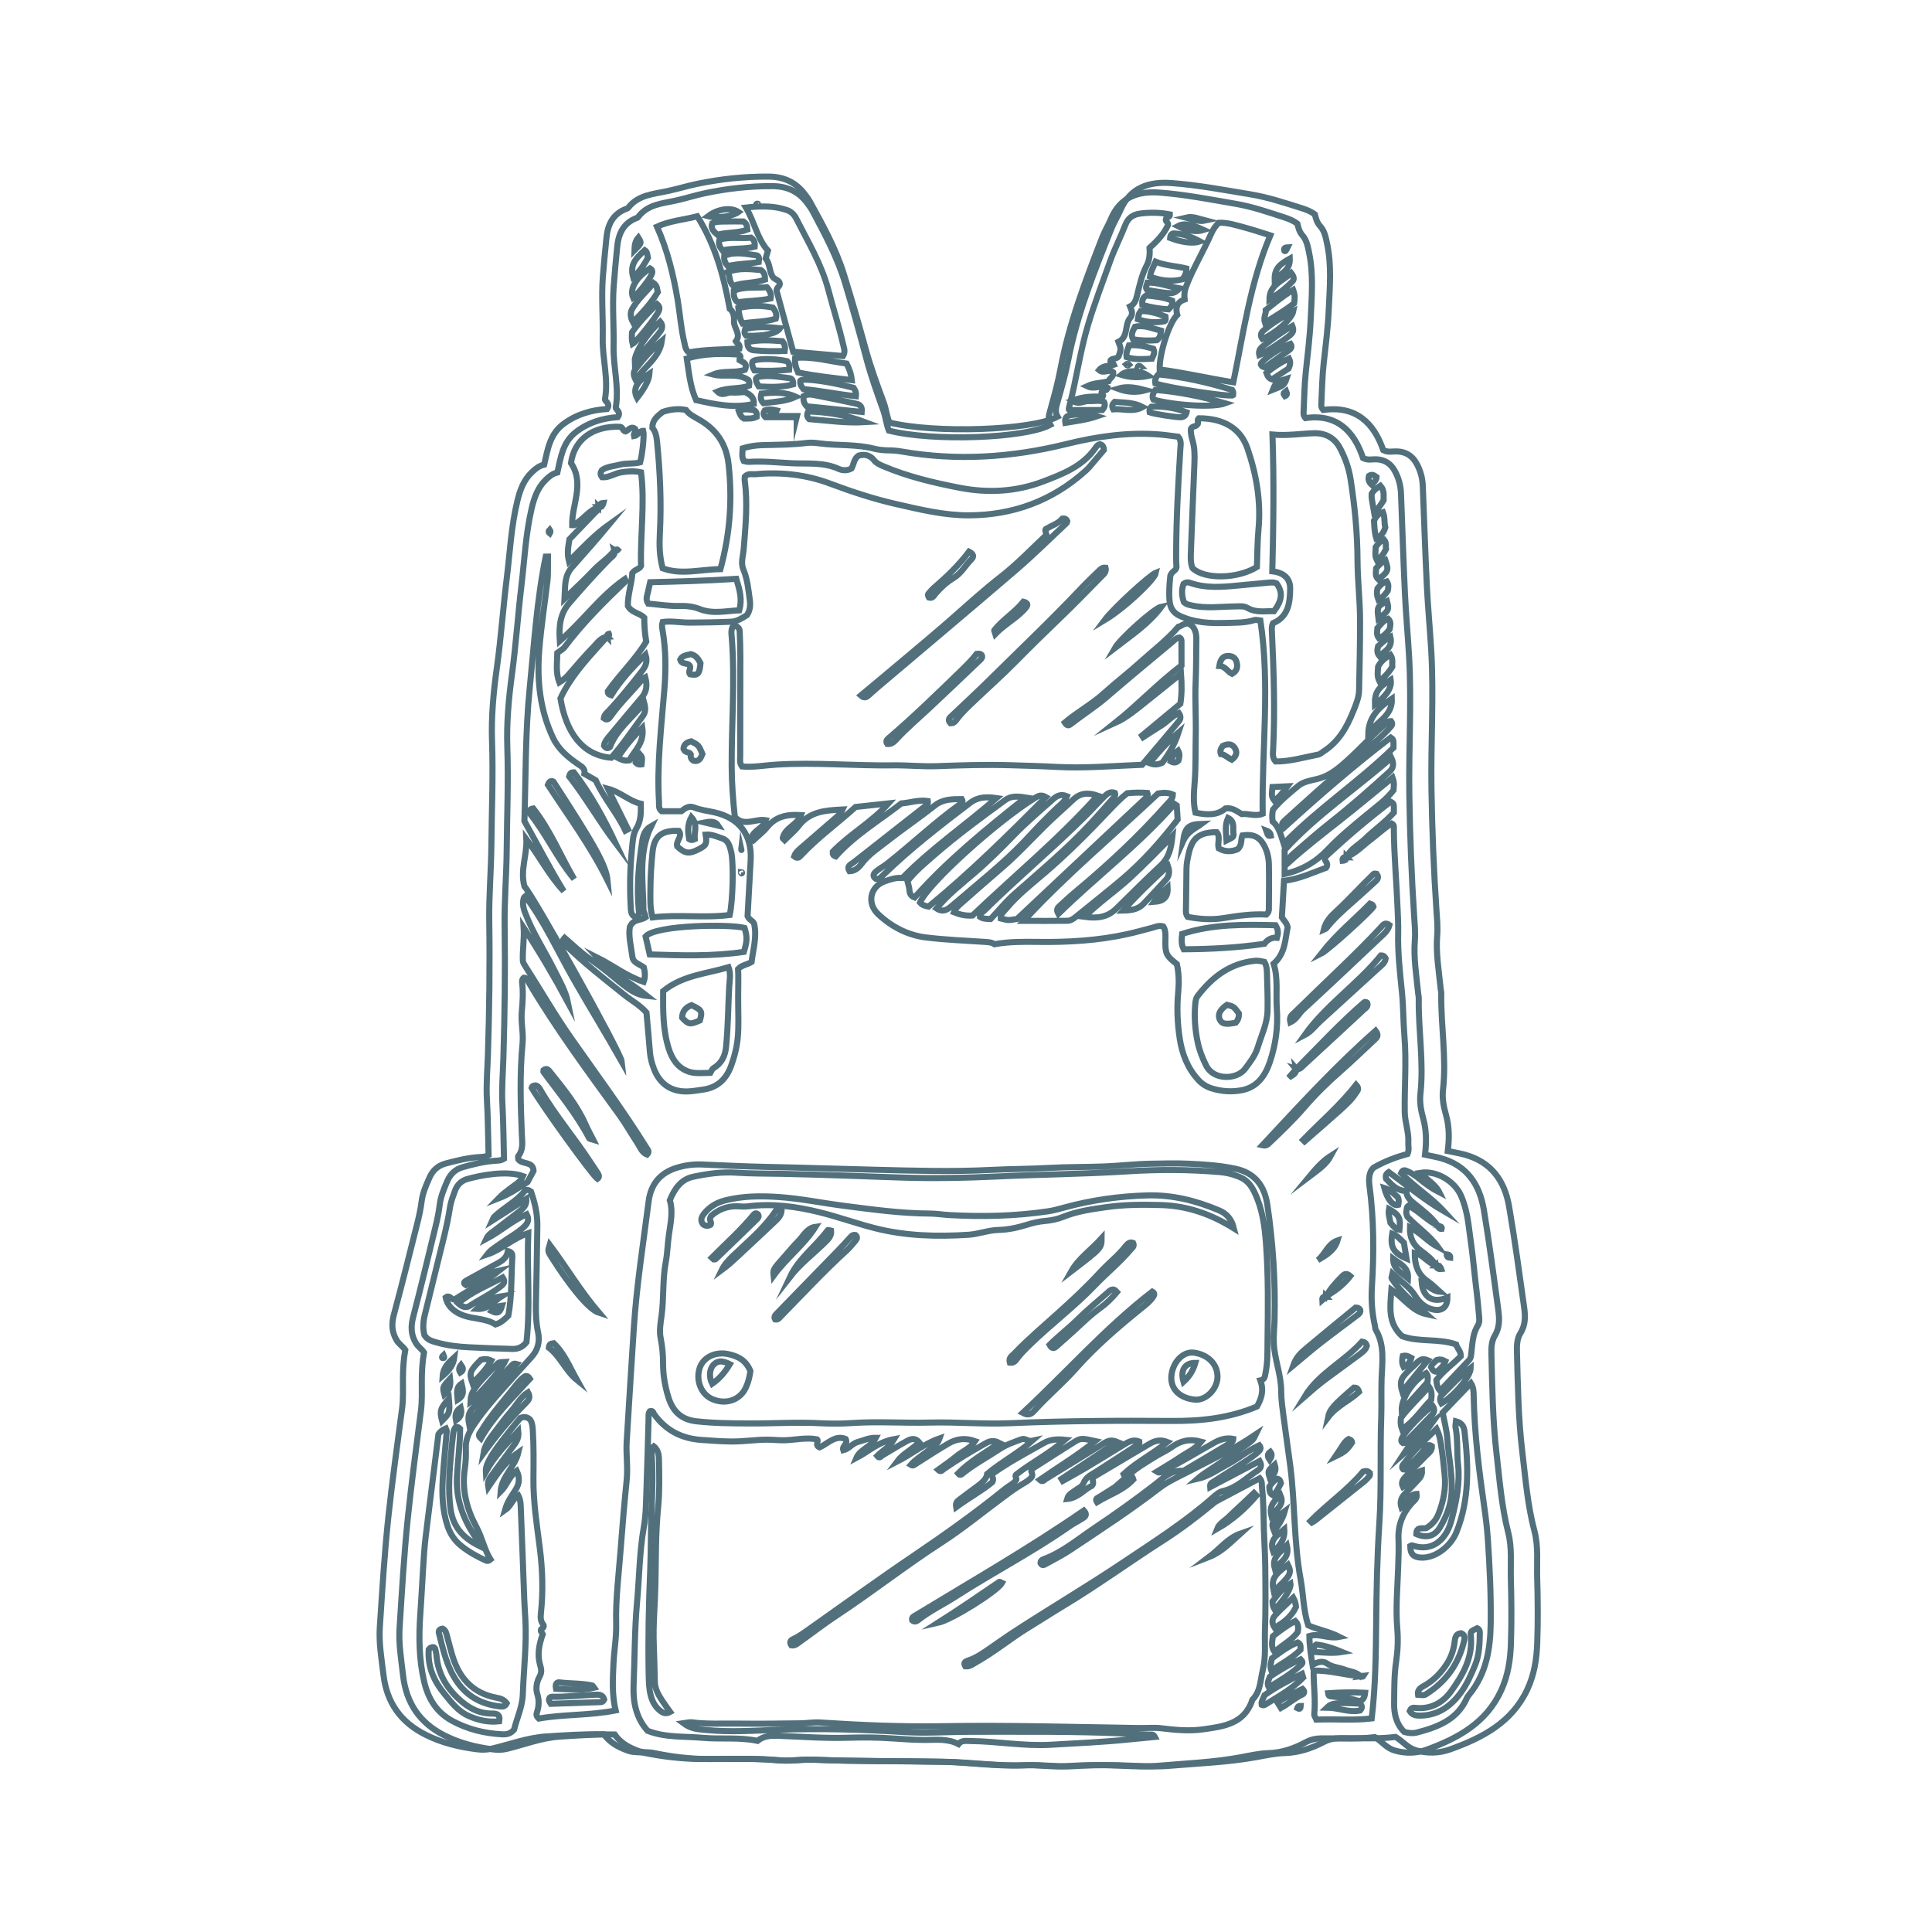 <?xml version="1.0" encoding="utf-8"?>
<!-- Generator: Adobe Illustrator 16.0.0, SVG Export Plug-In . SVG Version: 6.00 Build 0)  -->
<!DOCTYPE svg PUBLIC "-//W3C//DTD SVG 1.1//EN" "http://www.w3.org/Graphics/SVG/1.1/DTD/svg11.dtd">
<svg version="1.1" id="Layer_1" xmlns="http://www.w3.org/2000/svg" xmlns:xlink="http://www.w3.org/1999/xlink" x="0px" y="0px"
	 width="500px" height="500px" viewBox="0 0 500 500" enable-background="new 0 0 500 500" xml:space="preserve">
<path fill="none" stroke="#51707C" stroke-width="1.573" stroke-miterlimit="10" d="M342.565,94.052
	c-0.378,3.405-0.43,6.845-0.595,10.27c-0.025,0.519-0.13,1.093,0.49,1.776c8.384-1.174,13.071,3.271,15.532,10.411
	c1.286,0.632,2.425,0.279,3.527,0.317c2.272,0.075,3.896,1.084,4.993,2.975c1.07,1.849,1.619,3.836,1.703,5.945
	c0.349,8.662,0.633,17.325,1.059,25.98c0.271,5.498,0.797,10.983,1.123,16.479c0.71,11.992-0.125,23.988,0.065,35.986
	c0.166,10.48,0.581,20.944,1.291,31.4c0.146,2.161,0.37,4.348,0.195,6.493c-0.373,4.641,0.438,9.181,0.89,13.757
	c0.045,0.448,0.172,0.895,0.165,1.343c-0.132,8.3,1.396,16.572,0.443,24.89c-0.249,2.178,0.176,4.343,0.769,6.43
	c0.881,3.089,0.867,6.188,0.473,9.378c1.434,0.302,2.812,0.53,4.158,0.882c7.123,1.858,10.564,6.867,11.701,13.459
	c1.487,8.633,2.669,17.316,3.885,25.991c0.323,2.31,0.439,4.614-0.95,6.823c-0.86,1.367-0.937,3.076-0.895,4.732
	c0.228,8.664,0.348,17.326,1.382,25.951c0.825,6.888,1.363,13.802,3.153,20.557c1.052,3.975,0.585,8.095,0.703,12.146
	c0.165,5.597,0.21,11.207,0.011,16.799c-0.147,4.129-0.753,8.171-2.596,12.074c-3.994,8.472-11.575,12.449-19.955,15.442
	c-2.796,0.999-5.817,1.103-8.814,0.251c-2.182-0.62-3.479-2.381-5.286-3.468c-4.757,0.583-9.525,0.271-14.285,0.319
	c-1.536,0.017-2.909,0.26-4.284,0.976c-3.148,1.641-6.461,2.771-10.121,2.875c-2.422,0.068-4.829,0.59-7.191,1.021
	c-7.467,1.374-15.043,1.63-22.572,2.273c-3.094,0.265-6.314,0.143-9.488-0.004c-5.033-0.235-10.104-0.245-15.128,0.091
	c-4.043,0.271-8.017-0.4-12.034-0.224c-7.201,0.321-14.349-0.767-21.533-0.903c-11.485-0.218-22.977-0.068-34.462-0.549
	c-2.964-0.125-5.96,0.446-8.951,0.172c-6.62-0.611-13.255-0.292-19.885-0.346c-4.887-0.037-9.701-0.604-14.464-1.576
	c-1.373-0.279-2.768-0.051-4.142-0.531c-2.519-0.877-4.765-2.061-6.369-4.284c-5.021-0.075-9.936,0.243-14.865,0.562
	c-4.925,0.317-9.446,2.059-14.146,3.159c-1.301,0.305-2.526,0.323-3.86,0.153c-4.576-0.582-8.974-1.632-13.111-3.678
	c-6.611-3.264-10.19-8.404-11.045-15.542c-0.494-4.131-1.225-8.247-0.949-12.398c0.64-9.555,1.199-19.111,2.225-28.642
	c1.006-9.346,2.315-18.65,3.543-27.967c0.328-2.494,0.212-5.051,0.219-7.58c0.01-2.529,0.141-5.047,0.6-7.539
	c-0.652-0.939-1.621-1.504-2.212-2.471c-1.338-2.195-1.359-4.336-0.711-6.75c2.112-7.857,4.079-15.754,6.06-23.646
	c0.46-1.839,0.862-3.706,1.096-5.583c0.272-2.197,1.154-4.168,2.039-6.154c0.816-1.838,2.166-3.104,4.226-3.652
	c2.797-0.744,5.599-1.441,8.504-1.639c0.836-0.057,1.688-0.01,2.555-0.53c-0.128-4.71-0.148-9.479-0.421-14.237
	c-0.229-3.988,0.134-7.943,0.259-11.912c0.362-11.461,0.516-22.926,0.341-34.391c-0.099-6.601,0.487-13.181,0.551-19.769
	c0.086-8.934,0.482-17.867,0.167-26.81c-0.223-6.323,0.362-12.653,1.241-18.916c1.08-7.704,1.611-15.456,2.562-23.168
	c0.83-6.724,1.149-13.511,2.764-20.131c0.671-2.754,1.611-5.383,3.781-7.426c0.87-0.819,1.771-1.596,3.151-1.926
	c0.89-3.828,1.393-7.836,4.997-10.526c3.391-2.528,7.247-3.621,11.292-3.878c0.743-1.074,0.002-1.635-0.464-2.212
	c-0.044-0.139-0.109-0.231-0.094-0.311c0.955-5.32-0.702-10.548-0.588-15.852c0.117-5.235-0.361-10.479,0.03-15.714
	c0.255-3.422,0.604-6.835,0.945-10.248c0.336-3.35,1.604-6.122,5.106-7.462c0.174-0.066,0.395-0.117,0.494-0.246
	c2.594-3.413,6.645-3.57,10.412-4.395c2.543-0.555,5.038-1.326,7.59-1.847c6.042-1.236,12.153-1.901,18.35-1.854
	c3.94,0.029,7.058,1.46,9.36,4.54c0.438,0.587,0.911,1.159,1.26,1.793c3.382,6.138,6.792,12.261,8.877,18.969
	c2.015,6.485,3.901,13.001,5.694,19.549c1.266,4.613,2.951,9.127,4.609,13.628c0.631,1.708,0.778,3.528,1.472,5.166
	c11.728,2.895,36.734,2.06,43.517-1.504c-0.78-1.338-0.343-2.655,0.06-4.058c0.997-3.477,1.991-6.97,2.683-10.513
	c2.311-11.877,6.768-23.085,11.271-34.28c0.641-1.594,1.592-3.07,2.275-4.649c2.475-5.728,7.183-7.394,13.162-6.963
	c6.914,0.5,13.695,1.798,20.515,2.924c4.551,0.751,8.861,2.205,13.212,3.57c1.143,0.358,2.293,0.782,3.412,1.609
	c0.264,1,0.509,2.112,1.359,3.028c1.163,1.25,1.447,2.904,1.792,4.498c1.22,5.644,0.708,11.342,0.449,17.018
	C343.683,84.722,343.086,89.385,342.565,94.052z"/>
<path fill="none" stroke="#51707C" stroke-width="1.573" stroke-miterlimit="10" d="M355.828,449.566
	c-4.568,0.582-9.147,0.271-13.717,0.32c-1.479,0.016-2.794,0.257-4.113,0.968c-3.023,1.633-6.205,2.754-9.719,2.857
	c-2.324,0.068-4.636,0.586-6.905,1.017c-7.167,1.363-14.443,1.619-21.671,2.26c-2.971,0.263-6.063,0.143-9.109-0.005
	c-4.834-0.231-9.703-0.243-14.525,0.092c-3.884,0.269-7.698-0.399-11.553-0.222c-6.916,0.318-13.779-0.764-20.678-0.899
	c-11.028-0.216-22.061-0.068-33.089-0.546c-2.847-0.124-5.723,0.442-8.596,0.17c-6.356-0.606-12.731-0.29-19.094-0.342
	c-4.692-0.036-9.314-0.602-13.889-1.568c-1.317-0.278-2.656-0.05-3.977-0.526c-2.419-0.872-4.574-2.048-6.117-4.259
	c-4.819-0.076-9.538,0.242-14.271,0.558c-4.729,0.316-9.069,2.048-13.583,3.142c-1.249,0.303-2.426,0.322-3.707,0.15
	c-4.395-0.577-8.615-1.621-12.589-3.654c-6.348-3.246-9.786-8.354-10.605-15.449c-0.474-4.104-1.175-8.195-0.91-12.323
	c0.612-9.495,1.151-18.997,2.136-28.469c0.965-9.29,2.222-18.539,3.401-27.8c0.316-2.479,0.204-5.021,0.213-7.533
	c0.006-2.518,0.134-5.018,0.573-7.494c-0.626-0.936-1.559-1.497-2.121-2.456c-1.286-2.182-1.308-4.311-0.685-6.709
	c2.028-7.812,3.917-15.658,5.817-23.505c0.442-1.828,0.828-3.684,1.051-5.551c0.263-2.183,1.111-4.142,1.959-6.117
	c0.785-1.828,2.08-3.086,4.058-3.63c2.685-0.739,5.375-1.433,8.165-1.628c0.803-0.057,1.619-0.01,2.452-0.527
	c-0.124-4.681-0.143-9.422-0.403-14.15c-0.221-3.964,0.129-7.896,0.248-11.844c0.348-11.392,0.495-22.785,0.329-34.182
	c-0.097-6.562,0.465-13.103,0.527-19.652c0.083-8.88,0.464-17.759,0.163-26.65c-0.214-6.284,0.346-12.578,1.189-18.802
	c1.038-7.657,1.547-15.363,2.462-23.029c0.797-6.683,1.103-13.429,2.653-20.011c0.645-2.736,1.546-5.351,3.63-7.382
	c0.836-0.813,1.7-1.587,3.025-1.914c0.854-3.804,1.338-7.788,4.799-10.462c3.255-2.516,6.957-3.601,10.841-3.854
	c0.715-1.068,0.003-1.628-0.442-2.2c-0.043-0.136-0.104-0.229-0.09-0.307c0.916-5.287-0.677-10.486-0.563-15.756
	c0.108-5.204-0.348-10.417,0.027-15.622c0.244-3.4,0.581-6.794,0.908-10.185c0.32-3.329,1.54-6.085,4.902-7.418
	c0.166-0.065,0.38-0.116,0.476-0.245c2.491-3.393,6.379-3.549,9.997-4.364c2.443-0.553,4.838-1.319,7.287-1.838
	c5.805-1.228,11.67-1.891,17.619-1.845c3.784,0.03,6.776,1.452,8.988,4.514c0.42,0.582,0.873,1.151,1.209,1.781
	c3.249,6.1,6.521,12.188,8.522,18.854c1.935,6.446,3.747,12.924,5.468,19.432c1.213,4.586,2.834,9.072,4.427,13.548
	c0.604,1.697,0.746,3.506,1.412,5.134c11.261,2.878,35.271,2.048,41.782-1.496c-0.749-1.328-0.329-2.639,0.059-4.033
	c0.96-3.456,1.913-6.929,2.576-10.449c2.218-11.806,6.496-22.945,10.822-34.074c0.615-1.585,1.529-3.051,2.185-4.623
	c2.376-5.693,6.897-7.349,12.638-6.92c6.641,0.496,13.152,1.787,19.698,2.905c4.37,0.746,8.51,2.191,12.686,3.55
	c1.099,0.356,2.201,0.777,3.278,1.602c0.251,0.991,0.489,2.099,1.306,3.007c1.114,1.243,1.388,2.891,1.719,4.472
	c1.172,5.609,0.684,11.275,0.435,16.915c-0.205,4.659-0.779,9.295-1.277,13.934c-0.362,3.384-0.412,6.803-0.569,10.208
	c-0.026,0.515-0.126,1.084,0.469,1.764c8.049-1.166,12.55,3.255,14.914,10.35c1.234,0.628,2.328,0.279,3.387,0.315
	c2.183,0.073,3.742,1.078,4.792,2.956c1.031,1.839,1.558,3.814,1.639,5.911c0.336,8.61,0.607,17.22,1.016,25.825
	c0.259,5.465,0.766,10.916,1.079,16.379c0.683,11.921-0.12,23.845,0.062,35.77c0.16,10.419,0.559,20.818,1.239,31.215
	c0.141,2.148,0.355,4.32,0.189,6.454c-0.358,4.611,0.421,9.128,0.855,13.674c0.043,0.445,0.164,0.891,0.156,1.334
	c-0.128,8.252,1.341,16.474,0.428,24.741c-0.239,2.164,0.167,4.316,0.738,6.392c0.844,3.066,0.833,6.149,0.453,9.321
	c1.377,0.298,2.701,0.525,3.99,0.874c6.842,1.849,10.146,6.827,11.236,13.379c1.43,8.581,2.562,17.214,3.73,25.836
	c0.312,2.294,0.421,4.587-0.911,6.781c-0.827,1.36-0.901,3.058-0.858,4.704c0.216,8.612,0.334,17.225,1.327,25.799
	c0.793,6.846,1.31,13.719,3.027,20.432c1.012,3.951,0.561,8.047,0.676,12.073c0.158,5.563,0.201,11.14,0.012,16.702
	c-0.14,4.102-0.724,8.119-2.491,12c-3.837,8.421-11.116,12.373-19.161,15.35c-2.687,0.993-5.586,1.096-8.465,0.25
	C358.809,452.399,357.564,450.648,355.828,449.566z M372.175,317.213L372.175,317.213c-2.842-1.317-4.929-3.784-7.675-5.168
	c-0.531,0.385-0.396,0.882-0.505,1.299c-0.122,0.451-0.03,0.885,0.245,1.559c2.435,2.596,5.688,4.752,7.957,7.873
	c-2.627-1.355-4.515-3.713-7.299-5.145c-0.1,2.635,0.792,4.505,2.732,5.964c1.487,1.12,3.038,2.212,3.981,3.901l0.045-0.049
	c-2.115-0.483-3.261-2.694-5.519-3.193c-0.028,3.074,0.752,5.566,3.331,7.325c1.14,0.776,2.103,1.808,3.146,2.726
	c-1.924-0.153-3.029-1.697-4.676-2.396c0.323,3.945,2.979,5.443,6.646,3.887c0.008,2.429-1.304,3.584-3.593,3.128
	c-2.177-0.433-3.646-1.8-4.79-3.626c-1.438-2.301-3.712-3.674-5.817-5.66c-0.159,0.723-0.349,1.064-0.251,1.214
	c2.421,3.655,5.787,6.394,9.041,9.269c-3.751-0.802-5.824-4.105-9.082-6.353c-0.343,4.552-0.933,8.642,2.754,12.028
	c4.352,1.635,9.418,0.527,13.992,2.146c0.305,1.083,1.257,1.705,1.208,3.057c-1.987,1.999-4.499,3.772-6.314,6.143
	c0.078,0.979,0.153,1.832,0.938,2.804c2.59-2.73,5.061-5.31,7.5-7.921c0.584-0.622,0.551-1.465,0.646-2.278
	c0.271-2.299,0.362-4.65,1.647-6.719c0.553-0.892,0.353-1.898,0.275-2.891c-0.322-4.111-0.903-8.197-1.312-12.292
	c-0.375-3.753-0.914-7.476-1.413-11.206c-0.321-2.393-0.886-4.766-1.826-7.021c-1.654-3.96-6.482-6.792-10.629-6.089
	c1.645,1.78,3.876,2.877,4.954,5.062c-1.863-0.94-3.52-2.139-5.1-3.447c-1.043-0.863-2.146-1.627-3.41-2.135
	c-0.562-0.227-1.047-0.238-1.396,0.584c3.4,3.574,7.731,6.223,11.105,9.91c-5.127-2.982-9.641-6.805-14.32-10.172
	c-0.828,0.557-0.823,1.07-0.688,1.728c1.424,1.455,2.771,3.163,5.25,3.155c0.043,1.553,0.968,2.357,1.958,3.174
	c2.199,1.819,4.548,3.489,6.214,5.873L372.175,317.213z M154.958,131.271L154.958,131.271l-0.049-0.052
	c0.053,0.749-0.557,1.078-0.976,1.519c-2.092,2.189-4.195,4.371-6.561,6.832c-0.196,1.455-0.737,3.32-0.117,5.722
	c3.523-3.58,6.689-6.946,10.459-9.633c-3.155,3.81-6.423,7.487-9.684,11.168c-2.072,2.338-1.731,4.941-1.915,8.109
	c2.808-2.736,5.261-4.962,7.515-7.373c1.715-1.836,3.906-3.151,5.432-5.17l-0.043-0.027c0.334,1.255-0.727,1.736-1.38,2.404
	c-3.585,3.655-6.998,7.462-10.334,11.345c-2.34,2.723-2.699,5.855-2.429,9.772c6.082-5.299,10.533-11.685,16.876-16.056
	c0.254,0.454,0.097,0.661-0.095,0.845c-5.516,5.278-10.92,10.66-15.523,16.787c-0.457,0.608-1.225,0.982-1.901,1.507
	c-0.024,2.521-0.479,5.081,0.536,7.639c1.076-0.651,1.831-1.369,2.54-2.196c2.044-2.386,4.106-4.763,6.292-7.014
	c1.021-1.052,1.885-2.458,3.605-2.594l-0.052-0.055c-0.604,0.665-1.212,1.326-1.812,1.993c-3.9,4.341-7.822,8.666-10.294,13.999
	c1.374,8.563,5.548,14.74,13.138,15.359c2.952-3.344,5.494-7.151,8.201-10.828c0.644-0.874,0.741-1.881,0.341-3.355
	c-3.2,3.971-7.126,6.826-8.885,11.426c-0.497,0.368-0.966,0.449-1.528-0.347c0.136-1.147,1.027-2.052,1.809-2.991
	c2.637-3.178,5.281-6.353,7.958-9.496c1.338-1.569,1.428-3.259,0.918-5.208c-0.357,0.201-0.553,0.25-0.656,0.377
	c-2.675,3.262-5.788,6.149-8.229,9.612c-0.452,0.644-0.954,1.314-1.85,0.582c0.138-1.009,0.86-1.464,1.396-2.042
	c2.929-3.167,5.651-6.507,8.298-9.909c0.91-1.17,1.777-2.412,1.116-4.503c-3.504,3.397-6.531,6.711-8.888,10.513
	c-0.692-0.188-0.916-0.528-0.897-1.015c3.157-4.473,7.198-8.249,9.957-12.87c-0.398-2.231-0.506-4.285-0.513-6.198
	c-1.284-1.281-3.233-1.222-4.238-3.038c-0.076-2.828,1-5.737,1.162-8.523c0.691-0.965,1.816-0.947,2.249-1.811
	c-0.246-8.061,1.031-16.109,0-24.246c-1.783-0.39-3.463-0.26-5.14,0.01c-1.714,0.274-3.242,1.436-4.94,1.275
	c-0.528-0.709-0.455-1.204-0.079-1.819c1.343-0.979,3.084-1.027,4.72-1.452c1.733-0.451,3.559-0.13,5.195-0.586
	c0.629-2.24,1.105-7.2,0.818-8.164c-1.046-0.032-1.419,1.238-2.41,1.379c-0.196-0.762,0.651-1.189,0.344-1.858
	c-1.131-0.89-1.738,0.315-2.514,0.653c-0.753-0.13-0.672-1.102-1.423-1.221c-7.083-0.263-11.879,3.313-12.705,9.386
	c3.595,5.361,0.167,10.8,0.302,16.106c0.836,0.088,1.064-0.515,1.487-0.808C151.386,133.882,152.695,131.911,154.958,131.271z
	 M291.887,381.936L291.887,381.936c-0.353-0.182-0.896,0.178-1.127-0.414c3.349-3.148,7.542-5.212,11.355-8.327
	c-2.316-0.921-3.778-0.036-5.243,0.834c-4.557,2.701-9.113,5.402-13.663,8.111c-0.145,0.085-0.235,0.264-0.351,0.4
	c-0.298,0.586,0.418,1.224-0.25,1.976c-1.997,0.899-3.544,3.143-6.436,3.422c0.345-1.27,1.263-1.573,1.929-2.106
	c0.771-0.616,1.969-1.062,2.254-1.846c0.664-1.826,2.229-2.396,3.6-3.286c3.314-2.152,6.642-4.279,9.939-6.45
	c0.398-0.264,1.09-0.371,0.969-1.168c-1.383-0.6-2.562-0.077-3.742,0.647c-3.439,2.118-6.888,4.227-10.358,6.297
	c-1.88,1.122-3.812,2.16-5.72,3.234c-0.107-0.176-0.213-0.349-0.32-0.524c4.705-3.132,9.405-6.264,14.389-9.58
	c-1.541-0.649-2.465-0.235-3.391,0.337c-5.036,3.116-10.08,6.226-15.137,9.312c-0.375,0.229-0.726,0.892-1.502,0.18
	c4.744-3.302,9.688-6.242,14.365-10.041c-3.407-0.756-3.816-0.762-5.331,0.188c-3.496,2.198-6.974,4.428-10.452,6.654
	c-0.293,0.188-0.541,0.452-0.759,0.636c-0.104,0.631,0.479,1.076,0.151,1.752c-0.623,0.898-1.682,1.443-2.674,2.031
	c-1.859,1.104-3.566,2.407-5.295,3.691c-5.121,3.797-10.042,7.846-15.413,11.316c-9.276,5.99-17.963,12.842-27.19,18.916
	c-3.148,2.071-6.125,4.401-9.204,6.579c-0.755,0.534-1.47,1.294-2.479,1.118c-0.583-0.903-0.142-1.344,0.474-1.623
	c1.319-0.599,2.482-1.425,3.658-2.254c9.24-6.525,18.403-13.164,27.771-19.501c8.038-5.438,15.92-11.063,23.458-17.171
	c0.965-0.784,2.168-1.282,2.863-2.292c0.14-0.511-0.449-0.875-0.096-1.323c3.949-3.105,8.523-5.369,12.723-9.048
	c-2.302-0.23-3.967-0.03-5.461,0.819c-4.367,2.485-8.834,4.812-12.953,7.714c-0.209,0.147-0.377,0.351-0.568,0.534
	c0.025,0.551,0.65,0.951,0.145,1.896c-2.688,2.23-6.074,4.069-9.363,6.481c-0.194-1.153,0.282-1.54,0.781-1.914
	c1.509-1.128,3.006-2.275,4.533-3.379c1.334-0.964,2.557-1.995,2.721-3.333c3.891-3.22,8.084-5.377,11.66-8.558
	c-1.071,0.235-1.848-0.745-2.775-0.395c-1.918,0.72-3.855,1.338-5.606,2.503c-3.138,2.087-6.479,3.861-9.448,6.213
	c-0.357,0.283-0.781,0.869-1.37,0.122c3.044-3.11,6.85-5.241,10.724-7.882c-1.777-0.941-2.885-0.318-3.932,0.281
	c-3.586,2.049-7.142,4.147-10.529,6.517c-0.387,0.271-0.737,0.865-1.45,0.156c1.604-1.175,3.251-2.247,4.737-3.507
	c1.524-1.293,3.566-1.969,4.861-3.915c-2.557-0.927-4.811-0.599-6.882,0.605c-2.871,1.67-5.64,3.513-8.452,5.28
	c-0.356,0.225-0.66,0.638-1.308,0.25c1.125-1.309,2.563-2.177,3.868-3.191c3.065-2.377,3.074-2.367,3.551-3.65
	c-4.07,1.422-7.305,4.146-11.027,6.035c1.537-2.084,3.982-3.154,5.752-5.039c-1.114-1.338-2.266-0.803-3.243-0.271
	c-2.127,1.156-4.169,2.467-6.265,3.683c-0.366,0.215-0.723,0.933-1.343,0.124c1.318-1.34,3.133-2.195,4.414-4.357
	c-4.114,0.713-6.703,3.273-9.796,4.883c0.956-2.283,3.768-2.756,5.04-5.221c-1.865-0.02-3.202,0.717-4.622,1.075
	c-1.447,0.366-2.323,1.802-3.791,2.148c-0.405-1.205,1.279-1.466,0.609-2.914c-2.699-1.116-4.659,1.245-6.74,2.165
	c-1.33-0.527-0.13-1.592-0.661-2.067c-2.805-0.53-5.435,0.108-8.084,0.223c-1.601,0.067-3.197-0.136-4.796-0.138
	c-3.05-0.008-6.053,0.485-9.089,0.471c-2.692-0.012-5.364-0.225-8.046-0.415c-5.065-0.356-9.09-2.461-12.09-6.553
	c-0.278-0.378-0.281-1.139-1.179-0.87c-0.442,0.576-0.308,1.314-0.328,2.006c-0.183,6.081-0.313,12.161-0.541,18.242
	c-0.121,3.227-0.116,6.498-0.675,9.662c-1.143,6.471-1.174,13.03-1.764,19.537c-0.646,7.119-0.598,14.318-0.893,21.481
	c-0.178,4.29,0.604,8.403,3.619,11.781c4.623,1.812,9.506,1.388,14.27,1.816c4.696,0.421,9.452-0.218,14.166,0.79
	c1.651-1.331,3.535-1.387,5.584-1.307c5.919,0.235,11.832,0.672,17.77,0.498c3.945-0.117,7.912-0.096,11.847,0.188
	c2.771,0.201,5.52,0.378,8.305,0.381c2.808,0.004,5.722-0.383,8.521,1.073c0.788-1.045,1.94-0.802,3.116-0.791
	c6.975,0.067,13.854,1.378,20.9,0.957c6.539-0.392,13.085-0.66,19.608-1.32c2.383-0.241,4.767-0.463,7.218-0.701
	c-0.4-0.791-1.041-0.587-1.506-0.606c-5.468-0.235-10.938-0.488-16.409-0.6c-6.106-0.122-12.214-0.148-18.319-0.128
	c-4.303,0.016-8.611-0.024-12.914,0.016c-5.191,0.05-10.392,0.39-15.6,0.071c-10.754-0.656-21.511-0.985-32.295-0.613
	c-6.444,0.223-12.909,0.697-19.365,0.043c-1.797-0.184-3.636-0.23-5.618-1.711c1.07-0.144,1.595-0.326,2.085-0.261
	c3.933,0.522,7.884,0.303,11.824,0.342c5.471,0.054,10.944,0.024,16.414-0.073c1.695-0.029,3.383-0.326,5.094-0.213
	c10.574,0.689,21.164,1.146,31.755,0.959c16.966-0.297,33.921,0.232,50.878,0.479c1.882,0.025,3.786-0.172,5.643,0.058
	c3.583,0.44,7.192,0.777,10.745,0.28c5.27-0.736,10.783-1.369,12.803-7.664c2.167-2.175,2.06-5.158,2.727-7.845
	c0.805-3.245,0.419-6.602,0.53-9.902c0.19-5.641,0.141-11.294,0.073-16.939c-0.038-3.097-0.258-6.201-0.35-9.288
	c-0.104-3.574-0.059-7.151-0.476-10.713c-0.1-0.848,0.119-1.771-0.585-2.633c-3.796,2.009-7.507,3.968-11.211,5.938
	c-0.312,0.166-0.596,0.402-0.872,0.631c-4.099,3.356-8.291,6.579-12.762,9.438c-8.775,5.611-17.201,11.754-26.138,17.119
	c-2.924,1.756-5.78,3.627-8.694,5.398c-4.683,2.844-8.903,6.387-13.689,9.074c-0.9,0.505-1.744,1.221-2.841,1.081
	c-0.557-0.942-0.042-1.257,0.62-1.468c2.176-0.689,4.002-2.006,5.852-3.276c1.773-1.222,3.518-2.486,5.317-3.668
	c9.61-6.304,19.531-12.109,29.079-18.521c7.973-5.356,16.098-10.486,23.311-16.885c0.748-0.663,1.537-1.34,2.492-1.555
	c3.574-0.801,6.041-3.42,8.953-5.306c0.852-0.552,1.217-1.288,0.539-2.456c-4.225,2.227-8.446,4.453-12.795,6.743
	c-0.076-0.844,0.261-1.03,0.548-1.214c2.118-1.352,4.254-2.678,6.372-4.033c1.891-1.205,3.839-2.334,5.508-3.859
	c0.479-0.438,0.91-0.908,0.291-1.717c-2.843,1.275-5.234,3.343-7.98,4.809c-2.66,1.419-5.115,3.248-8.12,3.928
	c1.239-1.072,2.588-1.934,3.926-2.812c1.351-0.889,2.69-1.791,4.029-2.698c1.337-0.909,2.677-1.813,3.993-2.749
	c2.569-1.828,2.564-1.838,3.262-3.307c-5.928,4.005-12.202,6.934-18.342,10.1c-2.303,1.188-4.632,2.262-6.707,3.86
	c-7.473,5.755-15.373,10.907-23.223,16.122c-1.938,1.289-4.045,2.324-6.082,3.464c-0.476,0.269-0.979,0.537-1.367-0.179
	c-0.061-0.519,0.262-0.863,0.682-1.018c4.976-1.807,8.973-5.244,13.276-8.125c5.292-3.54,10.483-7.25,15.532-11.148
	c2.149-1.659,4.126-3.804,7.238-3.637c0.321,0.018,0.674-0.24,0.982-0.424c3.705-2.191,7.415-4.381,11.104-6.605
	c0.423-0.254,1.026-0.426,1.067-1.229c-1.727-0.338-3.253,0.068-4.793,0.912c-4.408,2.414-8.642,5.147-13.203,7.279
	c-0.487,0.228-0.951,0.833-1.81,0.291c2.077-1.283,4.089-2.43,5.994-3.727c1.842-1.253,3.99-2.137,5.499-4.039
	c-2.93-0.808-5.33-0.267-7.584,1.377c-1.225,0.895-2.652,1.506-3.953,2.307c-2.592,1.596-5.25,3.102-7.5,5.196L291.887,381.936z
	 M352.144,433.76L352.144,433.76c-4.021-0.179-7.907-1.531-12.177-1.395c-0.044,3.794,0.545,7.538,0.164,11.283
	c-0.038,0.383,0.303,0.806,0.54,1.387c4.795-0.205,9.588,0.262,14.329-0.302c0.979-8.327,1.069-16.286,1.147-24.261
	c0.081-8.693,0.247-17.39,0.817-26.072c0.6-9.126,0.169-18.279,0.494-27.414c0.123-3.393-0.022-6.787,0.098-10.184
	c0.152-4.258,0.854-8.638-1.496-12.629c-0.172-0.293-0.146-0.699-0.227-1.049c-0.762-3.355-0.994-6.757-0.778-10.178
	c0.548-8.701,0.522-17.383-0.631-26.042c-0.238-1.807-0.118-3.607,1.03-4.697c3.071-1.751,5.979-2.793,8.818-3.567
	c0.478-1.092,0.151-1.994,0.205-2.878c0.172-2.72-0.891-5.286-0.93-7.999c-0.094-6.539,0.472-13.081-0.077-19.624
	c-0.316-3.757-0.263-7.546-0.639-11.293c-0.519-5.182-1.113-10.349-0.983-15.573c0.049-1.973-0.07-3.949-0.144-5.923
	c-0.261-6.906-0.917-13.793-0.976-20.711c-0.004-0.497,0.203-1.1-0.548-1.51c-1.943,1.164-3.601,2.806-5.452,4.187
	c-2.061,1.532-3.796,3.528-6.277,4.469l0.045,0.051c0.973-2.153,3.117-3.133,4.702-4.669c2.437-2.364,5.241-4.338,7.536-6.866
	c0-0.557,0.016-1.001-0.006-1.443c-0.021-0.431,0.086-0.919-0.814-1.373c-5.896,4.46-11.64,9.385-17.073,14.422
	c-0.173,1.045,1.217,1.414,0.349,2.674c-3.35,1.197-6.859,2.907-10.89,3.379c-0.191,3.298-0.374,6.421-0.549,9.445
	c0.469,0.843,1.213,1.318,1.504,2.559c-0.675,3.025-0.527,6.727-3.644,9.459c1.224,3.75,0.55,7.734,0.84,11.66
	c0.343,4.696-0.314,9.355-1.824,13.812c-1.189,3.509-3.252,6.474-7.217,7.242c-2.57,0.499-5.184,0.346-7.729-0.431
	c-1.411-0.428-2.577-1.152-3.583-2.258c-2.768-3.04-4.167-6.688-4.779-10.651c-0.616-4.004-0.773-8.048-0.391-12.093
	c0.231-2.429,0.162-4.836-0.346-7.188c-2.8-2.202-3.023-2.693-2.981-6.172c0.017-1.232,0.146-2.499-0.542-3.584
	c-1.131-0.352-2.035,0.137-2.974,0.379c-2.084,0.539-4.157,1.125-6.257,1.591c-7.665,1.705-15.439,2.142-23.27,2.035
	c-3.663-0.049-7.344-0.089-11.174,0.598c-0.748-0.537-1.805-0.553-2.889-0.623c-4.926-0.317-9.869-0.529-14.766-1.116
	c-4.744-0.565-8.928-2.738-12.389-5.968c-3.142-2.93-2.044-7.193,1.482-8.506c1.535-0.569,3.005-1.071,4.714-0.923
	c7.475-7.635,16.292-13.658,24.356-20.682c-2.466-0.35-4.699-0.382-6.834,1.242c-7.721,5.872-15.391,11.798-22.365,18.562
	c-0.559,0.542-1.066,1.248-2.006,1.107c-1.061-0.734-0.539-1.449,0.098-1.974c0.894-0.737,1.945-1.276,2.855-1.996
	c6.408-5.062,12.336-10.714,18.982-15.485c0.352-0.253,0.69-0.59,0.294-1.198c-2.441,0.026-4.841-0.042-7.039,1.706
	c-3.933,3.129-8.118,5.938-12.07,9.043c-2.383,1.871-4.966,3.521-6.845,6.03c-0.672,0.901-1.685,1.86-3.105,1.896
	c-0.857-1.435,0.407-1.778,1.081-2.31c6.062-4.783,12.147-9.534,18.215-14.308c0.452-0.358,1.147-0.604,0.978-1.563
	c-2.324-0.358-4.551,0.443-6.861,0.633c-5.782,4.48-12.127,8.243-16.982,13.709c-0.746-0.224-0.8-0.65-0.759-1.23
	c4.384-4.538,10.091-7.648,14.417-12.489c-2.835,0.308-5.67,0.615-8.516,0.922c-4.697,4.261-9.833,7.923-14.129,12.546
	c-0.413,0.443-0.885,0.963-1.763,0.23c0.364-1.105,1.32-1.793,2.161-2.532c2.771-2.426,5.566-4.818,8.349-7.231
	c0.723-0.626,1.467-1.243,2.005-2.362c-4.416,0.218-8.463,0.496-11.328,4.219c-1.051,1.365-2.427,2.479-3.651,3.707
	c-0.277-0.282-0.522-0.432-0.502-0.523c0.584-2.716,3.768-3.378,4.727-5.952c-3.404-0.22-6.417,0.25-8.713,3.078
	c-1.04,1.28-2.392,2.31-3.581,3.432c-0.309-0.286-0.56-0.432-0.542-0.516c0.466-2.109,3.103-2.521,3.742-4.669
	c-2.71-0.48-5.609,1.781-8.029-0.842c-0.46-4.337-0.799-8.702-0.816-13.107c-0.045-11.126,0.899-22.252,0.017-33.379
	c-0.088-1.098-0.299-2.319,0.654-3.26c1.311,0.906,1.368,0.904,1.417,1.998c0.092,2.062,0.155,4.13,0.156,6.194
	c0.001,8.53-0.034,17.059-0.03,25.591c0,0.959-0.232,1.979,0.446,2.903c2.953,0.269,5.88-0.3,8.821-0.482
	c10.126-0.627,20.235,0.33,30.354,0.189c3.772-0.051,7.521,0.352,11.293,0.212c6.357-0.236,12.715-0.439,19.084-0.24
	c3.938,0.122,7.896,0.216,11.809,0.431c7.393,0.407,14.691-0.266,22.209-0.547c3.176-3.758,6.372-7.508,9.523-11.292
	c0.481-0.576,0.53-1.314-0.026-2.104c-1.741,0.768-2.969,2.269-4.554,3.246c-1.585,0.977-3.133,2.012-4.699,3.02
	c-0.093-0.145-0.186-0.289-0.278-0.436c3.302-2.741,6.604-5.482,9.923-8.239c0.39-2.485,0.387-4.896,0.17-7.801
	c-3.174,2.557-5.874,4.764-8.612,6.924c-2.722,2.149-5.338,4.466-8.552,5.911c5.968-4.736,11.178-10.328,17.29-14.948
	c0-2.01,0.005-4.156-0.007-6.306c-0.002-0.359-0.109-0.707-0.485-0.926c-0.854,0.078-1.387,0.745-1.986,1.242
	c-5.655,4.714-11.334,9.401-16.91,14.209c-2.936,2.529-6.206,4.586-9.252,6.956c-0.417,0.325-0.911,0.664-1.567-0.382
	c3.188-2.713,6.979-4.74,10.126-7.59c3.128-2.828,6.485-5.399,9.606-8.232c3.177-2.88,6.629-5.469,9.671-8.97
	c0.653-0.086,1.372-0.936,2.54-0.856c1.821,0.793,2.131,2.516,2.104,4.222c-0.059,3.675-0.025,7.353-0.181,11.032
	c-0.192,4.629,0.137,9.28,0.024,13.915c-0.096,3.929,0.047,7.859-0.264,11.792c-0.207,2.637-0.449,5.338,0.189,8.004
	c2.943,0.602,5.639,0.768,7.791-1.112c1.81-0.241,2.936,0.768,4.17,1.467c1.771-0.196,3.535,0.701,5.439-0.081
	c-0.241-16.677,1.952-33.301-0.589-49.993c-0.512-0.049-1.089-0.267-1.553-0.124c-2.445,0.763-4.979,0.659-7.47,0.739
	c-4.038,0.127-8.071-0.063-11.854-1.845c-1.647-0.776-2.451-2.013-2.619-3.762c-0.227-2.339-0.02-4.655,0.188-6.621
	c0.381-1.159,1.453-1.269,1.586-2.128c-0.084-1.166-0.086-2.329-0.083-3.494c0.023-9.071,0.538-18.123,1.085-27.174
	c0.064-1.065,0.322-2.132-0.535-3.164c-1.525-0.188-3.115-0.443-4.719-0.575c-8.235-0.67-16.296,0.495-24.26,2.466
	c-14.092,3.483-28.287,4.431-42.644,1.929c-1.06-0.184-2.112-0.278-3.195-0.289c-1.331-0.017-2.697-0.13-3.983-0.458
	c-4.556-1.166-9.258-0.729-13.866-1.336c-1.104-0.144-2.306-0.286-3.466-0.139c-3.831,0.485-7.687,0.472-11.536,0.576
	c-1.689,0.044-3.354,0.301-5.049,0.815c-0.087,1.152-0.296,2.197,0.26,3.288c0.471,0.084,0.907,0.252,1.331,0.226
	c3.686-0.237,7.359,0.164,11.024,0.351c4.075,0.205,8.26-0.333,12.189,1.458c1.005,0.456,2.275,0.515,3.369-0.107
	c0.586-1.12,0.594-2.513,1.802-3.32c1.579-0.456,2.975-0.124,4.042,1.231c0.585,0.744,1.381,1.094,2.216,1.451
	c6.388,2.737,13.133,4.326,19.891,5.64c7.232,1.406,14.562,1.059,21.521-1.591c5.076-1.933,10.271-3.893,13.599-8.67
	c0.298-0.429,0.591-0.911,1.216-1.011c0.711,0.173,0.958,0.701,1.016,1.472c-1.238,1.459-2.506,2.965-3.789,4.458
	c-0.291,0.338-0.615,0.653-0.949,0.955c-8.587,7.744-18.766,11.486-30.233,11.521c-6.384,0.019-12.629-1.506-18.826-2.921
	c-5.847-1.332-11.528-3.214-17.169-5.325c-6.076-2.273-12.548-3.01-19.083-2.406c-0.936,0.086-1.995-0.302-2.87,0.6
	c-0.019,0.294-0.099,0.654-0.051,0.996c0.808,5.915,0.225,11.803-0.248,17.705c-0.14,1.763-0.822,3.622-0.107,5.324
	c1.07,2.54,1.304,5.208,1.675,7.87c0.192,1.372,0.103,2.683-0.716,3.976c-1.226,0.756-2.541,1.638-4.087,1.709
	c-3.564,0.168-7.134,0.214-10.703,0.234c-2.385,0.014-4.776-0.491-7.053-0.159c-0.267,0.9-0.122,1.508-0.015,2.133
	c0.874,5.071,0.879,10.209,0.47,15.286c-0.781,9.72-1.971,19.41-1.391,29.192c0.045,0.775-0.217,1.634,0.69,2.367h5.076
	c0.887-0.678,1.882-1.545,3.279-0.984c1.685,0.675,3.48,0.864,5.229,1.257c6.485,1.449,9.802,5.771,9.45,12.329
	c-0.265,4.929-0.544,9.858-0.804,14.549c0.428,1.022,1.445,1.178,1.717,2.026c0.74,3.43-0.319,6.694-0.678,9.819
	c-1.258,0.788-2.535,0.796-3.497,1.843c0.025,0.456,0.043,0.912,0.054,1.368v2.295c-0.22,10.693,0.828,13.85-1.807,21.253
	c-1.247,3.503-3.53,5.768-7.325,6.284c-1.245,0.168-2.486,0.408-3.736,0.468c-4.352,0.21-7.41-1.821-8.956-5.827
	c-0.552-1.433-0.937-2.888-1.054-4.432c-0.259-3.4-0.588-6.793-0.883-10.143c-1.653-1.902-3.816-3.045-5.684-4.543
	c-5.245-4.207-10.582-8.324-15.389-13.054c-0.442-0.437-0.945-0.894-0.111-1.753c2.137,1.834,4.152,3.831,6.502,5.432
	c2.44,1.664,4.764,3.515,7.036,5.409c3.366,2.808,5.262,3.991,7.845,4.235c-4.565-3.64-9.346-6.045-12.939-9.983
	c4.02,2.007,7.601,4.85,12.006,6.308c0.491-1.355,0.322-2.552,0.056-3.746c-1.112-0.843-2.757-1.172-2.953-2.674
	c-0.356-2.733-1.077-5.464-0.669-7.815c0.925-2.093,2.866-1.615,4.078-2.482c-0.092-0.364-0.144-0.616-0.223-0.86
	c-0.108-0.341-0.34-0.673-0.342-1.012c-0.041-7.232-1.437-14.588,2.026-21.741c-1.699,0.956-2.102,2.4-2.335,3.908
	c-0.912,5.868-1.458,11.758-0.906,17.702c0.066,0.709,0.299,1.445-0.686,1.983c-1.384-0.37-1.33-1.604-1.394-2.732
	c-0.278-5.026-0.183-10.049,0.339-15.052c0.184-1.771,0.211-3.648,1.16-5.221c1.188-1.971,1.155-4.067,1.122-6.355
	c-3.001-0.668-5.183-3.013-8.522-3.886c1.849,3.739,3.52,7.117,5.193,10.496c-0.227,0.118-0.451,0.235-0.676,0.352
	c-2.094-4.509-5.482-8.236-7.682-13.049c-0.761-0.434-1.85-1.053-2.9-1.65c0.234-1.474-0.836-1.927-1.686-2.521
	c-2.595-1.814-5.006-3.776-6.417-6.745c-3.417-7.188-4.212-14.824-3.61-22.604c0.471-6.078,1.431-12.119,2.142-18.182
	c0.125-1.066,0.097-2.15,0.117-3.227c0.019-0.979,0.004-1.959,0.004-2.94c-0.192,0.005-0.387,0.006-0.579,0.008
	c-2.321,11.244-3,22.698-4.149,34.093c-1.163,11.515-0.995,23.085-1.365,34.343c3.489,6.206,6.579,12.313,10.188,18.144
	c-3.814-4.064-6.327-9.06-9.684-13.485c0.229,4.134-1.671,8.042-0.487,12.261c2.001,1.927,24.974,42.967,25.215,45.414
	c-4.188-7.387-8.512-14.406-12.591-21.575c-4.057-7.122-7.426-14.667-12.408-21.284c-0.233,0.193-0.333,0.235-0.353,0.301
	c-0.401,1.318-0.249,2.484,0.264,3.849c2.005,5.337,5.183,10.048,7.681,15.118c1.306,2.648,2.847,5.213,3.445,8.179
	c-3.538-6.575-7.319-12.989-11.452-19.317c0.172,2.898-0.325,5.697-0.225,8.512c0.019,0.494,0.367,1.004,0.652,1.449
	c3.968,6.188,7.616,12.566,11.849,18.607c6.589,9.402,13.447,18.63,19.519,28.391c0.33,0.532,0.848,0.991,0.132,1.759
	c-1.418-0.581-1.85-2.037-2.604-3.167c-1.545-2.312-2.89-4.765-4.517-7.011c-8.168-11.267-16.462-22.44-23.547-34.444
	c-0.291-0.492-0.443-1.207-1.219-1.174c-0.451,0.346-0.506,0.814-0.453,1.246c0.307,2.507,0.158,5.021-0.079,7.502
	c-0.268,2.797,0.46,5.531,0.191,8.318c-0.755,7.854-0.507,15.735-0.175,23.594c0.082,1.988,0.426,3.807-0.917,5.488
	c-0.162,0.203,0.014,0.678,0.026,0.906c1.106,1.386,3.76,0.393,3.918,2.93c-0.517,0.967-1.055,1.973-1.553,2.905
	c-2.486,1.653-4.893,3.223-7.597,4.271c1.016-1.057,2.182-1.868,3.296-2.75c1.128-0.893,2.532-1.546,3.127-3.057
	c-4.24-1.53-11.13-0.188-14.477,0.773c-1.432,0.411-2.543,1.463-3.059,2.846c-0.558,1.5-1.145,3-1.393,4.627
	c-0.376,2.48-0.911,4.943-1.5,7.385c-1.644,6.801-3.369,13.582-5.017,20.383c-0.426,1.75-0.508,3.543-0.068,5.151
	c0.781,1.26,1.963,1.543,3.065,1.86c2.772,0.799,5.629,1.139,8.504,1.277c3.72,0.18,7.441,0.326,11.165,0.428
	c1.395,0.038,2.646-0.416,3.67-1.736c1.052-9.215,0.087-18.59,0.46-28.24c-4.07,1.434-6.941,4.292-10.646,5.539
	c1.001-1.315,2.428-2.067,3.706-3.004c1.953-1.43,4.141-2.525,5.909-4.221c0.931-0.891,1.358-1.825,0.618-3.207
	c-3.671,1.659-6.662,4.375-10.457,6.404c0.538-1.17,1.29-1.536,1.915-2.021c2.268-1.761,4.571-3.477,6.83-5.252
	c0.858-0.674,1.724-1.408,1.647-3.1c-3.037,1.939-5.755,3.676-8.825,5.639c0.289-0.633,0.324-0.828,0.44-0.941
	c2.486-2.455,5.772-3.963,7.978-6.766c0.351-0.445,0.999-0.254,1.595,0.16c0.951,2.791,1.692,5.735,1.648,8.814
	c-0.092,6.711-0.217,13.42-0.372,20.129c-0.06,2.521,0.037,5.031,0.556,7.494c0.522,2.486-0.062,4.605-1.743,6.461
	c-2.228,2.463-4.476,4.906-6.678,7.391c-2.8,3.156-5.614,6.303-7.983,9.816c-1.316,1.954-2.409,3.908-2.298,6.404
	c0.079,1.784-0.018,3.604-0.275,5.371c-0.788,5.392,0.535,10.335,3.062,15.017c1.464,2.712,1.985,5.786,3.61,8.343
	c-0.47,0.411-0.836,0.437-1.17,0.283c-2.295-1.043-4.5-2.254-6.459-3.848c-1.636-1.33-2.778-2.997-3.461-5.029
	c-1.344-3.996-1.509-8.108-1.272-12.238c0.234-4.121,0.696-8.229,1.037-12.344c0.02-0.219-0.153-0.453-0.259-0.736
	c-0.813,0.35-1.452,0.783-1.894,1.516c-0.97,7.732-1.953,15.474-2.906,23.218c-0.308,2.491-0.623,4.986-0.801,7.489
	c-0.373,5.283-0.615,10.573-0.986,15.857c-0.41,5.852-0.349,11.676,0.991,17.407c1.015,4.344,3.136,7.939,7.257,10.181
	c4.038,2.197,8.344,3.235,12.875,3.481c1.067,0.058,2.172-0.055,3.151-1.212c0.677-2.871,2.137-5.844,2.253-9.096
	c0.229-6.447,1.017-12.879,0.668-19.347c-0.093-1.79-0.227-3.579-0.295-5.37c-0.294-7.716-0.555-15.435-0.879-23.15
	c-0.049-1.181-0.021-2.432-0.648-3.618c-1.551,0.922-1.842,2.711-3.483,3.833c0.618-2.285,1.804-3.774,2.782-5.341
	c0.991-1.591,1.111-3.099,0.281-4.889c-1.975,1.44-2.56,3.812-4.176,5.399c0.261-3.963,3.759-6.444,4.603-10.156
	c-3.212,2.247-5.366,5.395-7.793,8.976c-0.278-1.622,0.388-2.314,0.86-2.982c1.77-2.483,3.645-4.895,5.419-7.376
	c0.742-1.041,1.737-2.024,1.501-4.156c-3.214,3.492-6.166,6.512-8.411,10.551c-0.15-2.295,2.06-5.627,8.918-13.908
	c0.889-0.395,1.729-0.387,2.577,0.431c0.501,0.748,0.604,1.719,0.666,2.715c0.258,4.189,0.2,8.374,0.162,12.572
	c-0.053,5.999,0.893,11.968,1.646,17.909c0.717,5.642,0.893,11.232,0.291,16.857c-0.123,1.147-0.116,2.111,0.646,3.008
	c0.094,0.109,0.052,0.337,0.068,0.514c-0.104,0.443-0.854,0.412-0.724,1.119c0.164,0.28,0.384,0.651,0.481,0.816
	c-0.964,2.706-1.456,5.285-0.687,7.943c0.307,1.062,0.502,1.901-0.123,3.008c-0.738,1.309-1.055,3.068-0.633,4.404
	c0.561,1.777,0.465,3.316-0.085,4.967c-0.146,0.431-0.171,0.883,0.509,1.506c6.324-1.127,13.067-0.763,19.883-2.102
	c-0.982-4.08-0.739-8.023-0.566-11.951c0.152-3.486,0.797-6.973,0.705-10.445c-0.173-6.574,0.701-13.059,1.181-19.574
	c0.436-5.899,0.948-11.795,1.544-17.681c0.336-3.326-0.201-6.634-0.003-9.941c0.596-9.849,1.218-19.697,1.859-29.544
	c0.715-10.938,2.435-21.759,3.819-32.619c0.562-4.422,2.991-7.393,7.343-8.705c2.084-0.629,4.204-0.922,6.368-0.834
	c5.559,0.228,11.125,0.514,16.677,0.624c9.425,0.188,18.844,0.506,28.268,0.741c9.963,0.25,19.922,0.556,29.892,0.043
	c5.107-0.264,10.227-0.243,15.339-0.532c4.651-0.262,9.319-0.177,13.974-0.364c3.941-0.158,7.873-0.617,11.813-0.704
	c3.394-0.077,6.788-0.156,10.194-0.003c4.039,0.185,8.025,0.446,12.001,1.297c4.974,1.062,7.521,4.331,8.271,9.422
	c1.451,9.845,2.101,19.782,1.845,29.763c-0.055,2.057-0.296,4.102-0.18,6.176c0.236,4.13,1.9,8.014,1.899,12.187
	c0,2.143,0.313,4.291,0.587,6.426c0.559,4.357,1.222,8.703,1.779,13.061c1.242,9.703,0.876,19.549,2.664,29.207
	c0.728,3.946,0.686,8.025,1.965,11.919c2.44,1.123,5.194,1.517,8.099,2.991c-2.924,0.588-5.225-0.994-7.798-0.223
	c0.024,2.5,0.396,4.917,0.81,7.476c1.34-0.768,2.653-1.132,3.737-0.364c1.402,0.995,3.052,0.989,4.541,1.569
	c1.393,0.54,3.003,0.563,4.137,1.729L352.144,433.76z M326.188,357.26L326.188,357.26c1.196-0.24,1.157-1.123,1.326-1.914
	c0.582-2.744,0.487-5.516,0.523-8.303c0.112-8.432,0.229-16.859-0.403-25.274c-0.343-4.565-0.95-9.033-3.005-13.275
	c-0.95-1.956-2.076-3.204-4.021-3.978c-1.609-0.645-3.251-1.041-4.951-1.185c-7.972-0.674-15.926-0.687-23.93-0.183
	c-11.103,0.703-22.24,0.795-33.355,1.312c-8.437,0.395-16.876,0.566-25.303,0.285c-10.315-0.346-20.628-0.758-30.946-0.966
	c-3.858-0.077-7.717-0.032-11.574-0.288c-3.776-0.252-7.528,0.269-11.197,1.066c-3.057,0.663-4.766,3.018-6.003,6.076
	c0.861,2.787,0.223,5.781-0.219,8.797c-0.349,2.396-0.388,4.843-0.835,7.215c-0.872,4.614-0.451,9.312-1.095,13.937
	c-0.258,1.854-0.596,3.822-0.244,5.606c0.438,2.232,0.656,4.443,0.647,6.676c-0.013,3,0.496,5.893,1.371,8.732
	c1.095,3.561,3.249,5.781,7.197,6.227c4.551,0.517,9.123,0.543,13.662,0.568c6.165,0.036,12.335-0.379,18.514-0.057
	c2.684,0.139,5.393,0.139,8.075-0.045c6.707-0.459,13.413,0.047,20.125-0.126c6.98-0.181,13.989,0.466,20.961,0.161
	c13.904-0.609,27.809-0.688,41.714-0.584c7.526,0.059,14.827-0.694,22.08-3.732C326.344,362.146,327.203,360.045,326.188,357.26z
	 M329.312,112.461L329.312,112.461c0.42,12.053,0.253,23.672-0.043,35.388c2.913,0.346,4.663,1.765,4.624,4.526
	c-0.053,3.649-0.468,7.261-4.438,8.901c-0.417,0.869-0.312,1.688-0.275,2.485c0.464,10.043,0.812,20.084,0.309,30.139
	c-0.05,1.004-0.281,2.16,0.625,3.173c3.758,0.019,7.384-1.087,11.066-1.795c0.488-0.094,0.912-0.531,1.361-0.817
	c3.816-2.429,5.961-6.111,7.59-10.169c0.734-1.83,1.555-3.665,1.599-5.664c0.134-6.01,0.261-12.019,0.255-18.027
	c-0.005-5.188-0.639-10.37-0.66-15.547c-0.029-7.122-0.718-14.15-1.818-21.162c-0.436-2.77-1.369-5.351-2.674-7.849
	c-1.479-2.831-3.901-4.005-6.832-3.922C336.617,112.22,333.249,112.81,329.312,112.461z M363.419,448.221L363.419,448.221
	c1.075,0.31,2.212,0.438,3.382,0.13c5.307-1.401,10.286-3.269,12.773-8.779c0.182-0.404,0.453-0.776,0.736-1.122
	c4.335-5.312,5.385-11.672,5.479-18.201c0.106-7.35-0.247-14.705-0.746-22.041c-0.179-2.588-0.481-5.174-0.85-7.741
	c-1.403-9.755-2.629-19.526-2.809-29.397c-0.018-1.025-0.059-2.055-0.715-3.096c-2.506,2.613-4.849,5.056-7.303,7.615
	c0.404,2.219,1.068,4.583,1.224,6.978c0.293,4.538,1.368,8.985,1.097,13.61c-0.204,3.48-1.396,6.443-3.142,9.279
	c-1.34,2.173-3.488,2.661-5.998,1.553c-0.004-2.046,1.673-1.313,2.556-1.535c1.576-0.957,2.574-2.121,3.199-3.717
	c1.299-3.305,1.965-6.672,1.557-10.226c-0.245-2.135-0.396-4.284-0.737-6.405c-0.27-1.693-0.405-3.461-1.338-5.339
	c-3.268,3.085-6.169,5.983-8.674,9.261c-0.263,0.343-0.362,0.83,0.051,1.242c0.873,0.171,1.27-0.552,1.7-1.045
	c1.297-1.485,2.859-2.729,3.943-4.409c0.372-0.579,0.841-1.226,1.776-0.567c0.079,1.257-0.935,1.84-1.64,2.576
	c-1.674,1.751-3.395,3.455-5.072,5.202c-0.724,0.753-1.389,1.562-0.785,2.77c1.945-1.07,2.531-3.516,4.935-4.265
	c0.079,1.485-0.724,2.115-1.353,2.805c-1.026,1.125-2.11,2.202-3.15,3.319c-0.878,0.943-1.292,2.005-0.814,3.497
	c1.582-1.051,1.729-3.423,3.925-3.551c0.224,1.283-0.698,1.77-1.243,2.379c-2.385,2.665-3.611,5.689-3.449,9.316
	c0.107,2.416-0.012,4.844-0.087,7.265c-0.169,5.289-0.679,10.577-0.23,15.874c0.244,2.882,0.12,5.768-0.301,8.595
	c-0.534,3.58-0.466,7.155-0.518,10.739C360.763,443.552,361.33,446.131,363.419,448.221z M186.444,147.295L186.444,147.295
	c2.495-9.115,3.13-18.066,2.106-27.195c-0.593-5.283-3.196-9-7.713-11.557c-1.237-0.702-2.532-1.329-3.306-2.453
	c-2.242-0.445-4.247-0.072-6.027,0.514c-1.462,1.131-2.69,2.185-2.675,4.103c0.894,1.026,1.097,2.38,1.227,3.708
	c0.778,7.859,1.14,15.739,0.715,23.635c-0.159,2.97-0.104,5.907,0.716,9.02C176.369,148.869,181.315,147.336,186.444,147.295z
	 M300.117,95.622L300.117,95.622c6.294,0.798,12.533,2.288,19.067,3.315c2.647-12.937,4.401-25.871,9.572-38.021
	c-2.269-0.703-4.381-1.43-6.534-2.005c-2.229-0.596-4.451-1.337-6.772-1.267c-0.974,0.859-1.572,1.879-2.036,2.934
	c-2.017,4.583-4.65,8.866-6.445,13.562c-0.43,1.123-0.532,2.17-0.393,3.365c-2.136,0.715-2.359,2.295-1.91,3.985
	C302.602,83.415,299.975,91.55,300.117,95.622z M308.209,110.953L308.209,110.953c-0.112,1.029,0.151,2.08,0.443,3.109
	c0.548,1.935,0.541,3.9,0.461,5.877c-0.298,7.44-0.619,14.882-0.889,22.321c-0.057,1.602-0.2,3.234,0.375,4.746
	c3.02,2.961,11.576,2.878,16.691-0.265c0.123-3.147,0.102-6.464,0.407-9.752c0.67-7.198-0.509-14.069-2.832-20.883
	c-1.698-4.979-5.829-7.853-12.634-7.859c-0.586,0.448,0.166,1.25-0.407,1.671C309.408,110.474,308.557,110.238,308.209,110.953z
	 M199.894,71.537L199.894,71.537c0.586,0.914,1.693,0.828,1.913,1.773c0.146,0.798-0.912,1.111-0.832,1.929
	c1.426,5.241,2.853,10.485,4.296,15.785c4.493,0.39,8.743,0.759,12.9,1.12c0.661-1.1,0.273-1.945,0.078-2.801
	c-1.104-4.808-2.608-9.507-3.86-14.273c-1.754-6.68-5.293-12.518-8.369-18.581c-0.512-1.01-1.325-1.763-2.346-2.113
	c-3.339-1.152-6.762-1.083-10.629-0.661c2.271,3.827,2.89,8.012,5.701,11.161c-0.19,0.647-0.363,1.232-0.584,1.982
	C199.215,68.189,199.094,70.018,199.894,71.537z M289.459,88.47L289.459,88.47c2.682-1.325,1.465-4.444,3.078-6.262
	c0.384-0.433,0.529-1.147,0.339-1.798c-0.097-0.335-0.254-0.65-0.431-1.089c1.179-0.605,1.533-1.667,1.819-2.835
	c0.661-2.666,1.208-5.355,2.524-7.838c0.736-1.386,0.814-3.022,0.723-4.495c2.006-1.812,3.778-3.683,4.787-5.948
	c0.101-0.76-0.847-0.91-0.534-1.577c0.092-0.578,1.071-0.286,1.02-1.133c-2.544-0.515-5.12-0.557-7.692-0.222
	c-1.783,0.233-3.103,1.025-3.832,2.896c-1.234,3.173-2.812,6.207-3.958,9.428c-1.954,5.494-4.049,10.934-5.729,16.526
	c-2.069,6.89-2.98,14.036-4.82,20.972c-0.11,0.411-0.257,0.88-0.047,1.022h8.562c0.667-0.791,0.811-1.359,0.47-2.106
	c-1.231-0.541-2.585-0.121-3.897-0.218c-1.289-0.095-2.591,1.08-4.361-0.09c2.867-1.139,5.428-1.12,7.923-1.04
	c0.386-0.607-0.569-0.746-0.292-1.179c0.309-0.669,1.48-0.175,1.539-1.148c-1.611-0.84-3.303,0.589-5.325-0.397
	c2.021-0.951,3.772-0.755,5.557-1.272c0.221-0.788,1.416-1.169,1.231-2.311c-1.092-1.015-2.47,0.485-3.677-0.582
	c1.074-1.326,2.644-0.947,3.894-1.395c-0.187-0.518-1.169-0.287-0.92-1.139c0.526-0.622,1.57-0.255,2.091-1.007
	C290.16,90.268,290.16,90.268,289.459,88.47z M188.859,79.927L188.859,79.927c-1.612-8.737-3.803-16.652-8.396-23.952
	c-3.471,0.896-7.066,1.154-10.436,2.685c2.743,6.16,4.256,12.508,5.349,18.964c0.612,3.623,0.848,7.308,1.701,10.895
	c0.224,0.93,0.28,1.947,1.157,2.682c4.373-0.799,8.828-0.717,13.137-1.014c0.234-1.172-0.648-1.286-0.939-1.836
	c1.487-1.884-0.619-3.479-0.469-5.328C190.061,81.858,189.716,80.502,188.859,79.927z M327.719,236.686L327.719,236.686
	c0.642-0.586,0.664-1.046,0.664-1.486c0.02-3.852,0.089-7.703,0-11.553c-0.038-1.695-0.426-3.385-1.268-4.906
	c-1.222-2.204-2.847-2.942-5.588-2.542c-0.461,1.103,0.018,2.547-1.266,3.607c-1.537,0.638-3.224,0.717-4.867-0.254
	c-0.385-1.438,0.527-2.952-0.523-4.192c-4.479,0.053-6.328,1.479-7.238,5.572c-0.292,1.311-0.568,2.617-0.576,3.977
	c-0.016,3.314-0.093,6.629-0.129,9.942c-0.009,0.791-0.155,1.619,0.443,2.44c3.084,0.585,6.213,0.816,9.466,0.283
	C320.519,236.97,324.239,236.48,327.719,236.686z M327.224,248.938L327.224,248.938c-0.377-0.074-0.807-0.174-1.241-0.235
	c-0.354-0.049-0.718-0.099-1.07-0.066c-6.519,0.607-11.225,4.202-15.033,9.217c-0.351,0.464-0.464,1.171-0.525,1.781
	c-0.343,3.407-0.084,6.808,0.613,10.13c0.438,2.074,1.209,4.062,2.192,6.012c1.995,3.942,8.017,3.614,10.073,0.822
	c1.278-1.74,2.613-3.387,3.256-5.508c0.958-3.154,2.475-6.177,2.55-9.541c0.072-3.133-0.059-6.271-0.146-9.406
	C327.862,251.082,327.859,249.99,327.224,248.938z M188.852,236.792L188.852,236.792c0.807-3.628,1.035-12.875,0.43-16.062
	c-0.117-0.613-0.294-1.222-0.505-1.81c-0.314-0.88-0.876-1.6-1.776-1.905c-1.41-0.479-2.796-1.14-4.378-1.021
	c0.36,2.36,0.179,2.748-1.668,3.723c-2.604,1.375-3.62,1.255-5.703-0.671c-0.407-1.386,1.491-2.565,0.425-4.014
	c-5.028-0.235-6.465,1.945-6.817,5.624c-0.3,3.128-0.523,6.261-0.531,9.388c-0.005,2.378-0.183,4.821,0.557,7.378
	C175.552,236.596,182.172,237.654,188.852,236.792z M299.723,205.349L299.723,205.349c-11.47,10.811-23.652,20.918-34.783,32.97
	c4.205,0,7.757,0.031,11.309-0.022c0.911-0.014,1.656-0.596,2.369-1.174c3.885-3.178,7.842-6.269,11.677-9.507
	c5.431-4.587,10.132-9.872,14.478-15.52c-0.079-1.231-0.158-2.435-0.236-3.638c-0.188-0.127-0.381-0.253-0.569-0.381
	c-9.108,10.434-20.149,18.728-30.073,28.438c-0.697-1.219-0.059-1.69,0.449-2.159c1.252-1.156,2.499-2.323,3.809-3.413
	c8.494-7.063,16.57-14.565,23.892-22.853c0.622-0.703,1.47-1.28,1.491-2.457C302.364,205.109,301.225,205.108,299.723,205.349z
	 M183.867,277.647L183.867,277.647c0.183-0.294,0.357-0.942,0.773-1.192c2.106-1.266,3.026-3.127,3.265-5.517
	c0.52-5.176,0.526-10.378,0.813-15.563c0.091-1.65,0.476-3.337-0.167-5.061c-5.791,1.721-11.926,2.083-16.933,6.197
	c-0.02,4.993-0.084,10.027,1.447,14.857c0.812,2.567,2.233,4.924,5.062,5.936C179.791,277.898,181.487,277.701,183.867,277.647z
	 M360.09,196.135L360.09,196.135c-9.383,8.189-19.561,14.979-27.624,23.843v6.209c4.567-1.037,8.149-3.151,11.21-6.395
	c3.01-3.192,6.436-5.972,9.817-8.784c2.471-2.056,5.144-3.918,7.14-6.491c0.088-0.999,0.25-1.954-0.237-3.265
	c-4.668,3.807-9.106,7.526-13.657,11.103c-4.512,3.549-9.046,7.067-13.335,10.931c0.03-1.27,0.885-1.967,1.634-2.621
	c3.104-2.708,6.213-5.421,9.449-7.972c5.216-4.114,10.189-8.501,15.096-12.972C360.523,198.861,360.883,197.842,360.09,196.135z
	 M332.243,214.258L332.243,214.258c-0.739-0.872-0.386-1.349,0.121-1.806c1.265-1.142,2.522-2.29,3.784-3.431
	c5.586-5.046,11.186-10.076,17.07-14.779c2.237-1.79,4.455-3.62,6.365-5.783c0.479-0.543,1.074-1.035,0.408-1.842
	c-1.027-0.012-1.553,0.804-2.197,1.381c-3.666,3.29-6.915,7.009-10.711,10.178c-1.902,1.59-3.828,2.869-6.27,3.44
	c-1.643,0.384-3.518,0.711-4.748,1.721c-2.335,1.919-4.709,3.871-6.618,6.194c-0.244,1.045-0.223,2.02-0.103,3.055
	c1.611,1.359,2.101,3.373,2.877,5.771c8.945-9.191,19.438-16.04,28.406-24.838c0-0.539,0.023-1.067-0.01-1.594
	c-0.022-0.358-0.14-0.704-0.693-1.059C350.35,198.154,341.216,206.105,332.243,214.258z M291.715,205.287L291.715,205.287
	c-1.71,1.339-3.195,2.897-4.672,4.459c-5.187,5.479-10.486,10.832-16.209,15.77c-3.597,3.105-7.402,6.008-10.466,9.693
	c-0.606,0.729-1.48,1.348-1.39,2.483c1.967,0.519,1.967,0.519,4.238,0.134c11.234-10.553,22.354-20.994,33.463-31.445
	c0.244-0.231,0.474-0.551,0.249-1.174C295.258,205.088,293.502,205.113,291.715,205.287z M192.511,246.345L192.511,246.345
	c0.872-2.786,0.892-3.893,0.175-6.205c-4.02-1.034-23.035-0.771-25.607,2.214c0.314,1.37,0.669,2.91,1.069,4.651
	C176.349,247.274,184.383,247.533,192.511,246.345z M251.674,236.939L251.674,236.939c10.68-10.185,22.225-19.689,32.405-31.033
	c-2.587-0.878-4.557-0.646-6.305,1.005c-1.37,1.289-2.757,2.562-4.155,3.821c-4.932,4.439-9.258,9.506-14.301,13.832
	c-3.471,2.978-6.914,5.986-10.337,9.019c-0.775,0.686-1.646,1.344-2.1,2.501C248.348,236.657,249.686,237.059,251.674,236.939z
	 M180.15,103.547L180.15,103.547c5.045,1.147,9.916,2.142,14.951,0.977c0.077-1.801-1.076-2.443-2.273-3.071
	c-1.203,0.054-2.38,0.238-3.526,0.118c-1.12-0.12-2.314,1.097-3.638-0.225c2.793-1.175,5.701-0.555,8.213-1.547
	c0.131-0.694-0.012-1.194-0.184-1.443c-2.957-1.982-6.157-0.634-9.157-1.43c2.678-1.135,5.681-0.291,8.255-1.224
	c0.777-1.736-0.611-2.025-1.42-2.482c-0.055-0.559,0.709-0.881-0.15-1.462c-4.319-0.277-8.83-0.33-13.479,1.018
	C178.32,96.516,178.598,100.075,180.15,103.547z M190.56,149.802L190.56,149.802c-7.528,0.496-14.933,0.698-22.301,0.874
	c-0.264,1.168-0.444,1.949-0.615,2.732c-0.186,0.856-0.607,1.711,0.103,2.804c2.593,0.223,5.346,0.685,8.085,0.61
	c1.854-0.051,3.571,0.143,5.241,0.801c3.42,1.347,6.823,0.475,10.24,0.33C192.133,155.146,191.456,152.761,190.56,149.802z
	 M306.407,155.868L306.407,155.868c0.694,0.581,1.23,0.644,1.755,0.769c3.821,0.914,7.683,0.347,11.526,0.304
	c1.089-0.012,2.193-0.173,3.144,0.383c2.267,1.327,4.662,0.78,6.876,0.852c2.165-2.88,2.313-4.936,0.657-7.21
	c-0.687-0.296-1.406-0.24-2.119-0.176c-2.676,0.245-5.352,0.498-8.025,0.758c-4.119,0.401-8.229,0.711-12.241-0.711
	c-0.522-0.185-1.059-0.207-1.677,0.278C305.743,152.636,305.824,154.261,306.407,155.868z M270.675,206.284L270.675,206.284
	c-1.224-0.716-1.982-0.304-2.778,0.188c-10.203,6.337-27.742,22.253-29.798,27.099c0.594,0.714,1.433,0.915,2.221,1.057
	C251.05,225.838,260.826,216.177,270.675,206.284z M236.686,232.266L236.686,232.266c8.476-9.545,18.38-17.607,28.77-25.866
	c-2.216-0.354-3.804-0.435-5.299,0.649c-6.322,4.588-12.605,9.229-18.501,14.363c-2.419,2.107-4.909,4.162-6.804,6.651
	c0.202,0.863,0.458,1.551,0.506,2.254C235.416,231.207,235.675,231.879,236.686,232.266z M330.122,239.448L330.122,239.448
	c-8.032-0.186-16.153-0.354-24.179,2.243c-0.107,1.229-0.344,2.534,0.393,3.984c6.932-0.047,13.844-0.39,20.888-1.423
	c0.728-0.991,1.795-1.71,3.25-1.558C330.777,241.633,330.922,240.783,330.122,239.448z M242.373,235.104L242.373,235.104
	c1.668,1.104,2.777,0.317,3.82-0.55c2.207-1.835,4.373-3.718,6.565-5.565c4.597-3.874,9.159-7.78,13.243-12.21
	c2.431-2.635,4.922-5.209,7.524-7.683c0.923-0.877,2.073-1.647,2.598-3.037c-1.532-0.652-2.593-0.116-3.571,0.755
	c-3.485,3.096-7.039,6.113-10.291,9.469c-3.244,3.345-6.548,6.625-10.098,9.669C248.837,228.804,245.352,231.506,242.373,235.104z
	 M256.375,237.841L256.375,237.841c2.103-2.229,3.973-4.545,6.172-6.488c6.781-5.994,13.736-11.795,19.889-18.46
	c1.944-2.107,3.835-4.262,5.743-6.403c0.292-0.329,0.576-0.688,0.356-1.302c-1.289-0.471-2.154,0.352-2.967,1.171
	c-1.512,1.528-2.947,3.136-4.471,4.655c-8.516,8.484-17.77,16.181-26.324,24.625c-0.471,0.462-1.272,0.733-1.178,1.64
	C254.391,237.813,255.289,237.806,256.375,237.841z M303.424,216.372L303.424,216.372c-3.862,3.907-7.332,7.473-10.988,10.847
	c-3.704,3.413-7.93,6.238-11.754,10.062c3.431,0.463,5.975,0.09,8.304-2.212c3.755-3.715,7.507-7.444,11.362-11.051
	C302.533,221.968,303.082,219.618,303.424,216.372z M123.952,400.049L123.952,400.049c-0.188-1.303-0.702-1.924-1.151-2.6
	c-3.098-4.676-4.856-9.688-4.534-15.441c0.231-4.109,0.794-8.203,0.811-12.246c-0.337-0.359-0.635-0.531-1.125-0.48
	c-0.767,0.91-0.672,2.116-0.839,3.235c-0.146,0.974-0.2,1.961-0.296,2.94c-0.487,5.006-0.911,9.996-0.223,15.035
	C117.212,395.005,119.694,397.937,123.952,400.049z M206.546,96.392L206.546,96.392c4.433,0.928,9.094,1.404,13.894,1.986
	c-0.175-1.67-0.638-2.899-1.334-4.279c-4.401-0.583-8.761-1.896-13.328-1.462C205.629,94.068,205.957,95.073,206.546,96.392z
	 M299.01,99.22L299.01,99.22c2.911,1.103,19.441,3.616,20.098,3.062c0.018-0.244,0.068-0.514,0.041-0.774
	c-0.016-0.165-0.148-0.315-0.293-0.6c-6.223-1.943-12.641-3.366-19.057-4.019C299.039,97.639,298.878,98.306,299.01,99.22z
	 M298.506,103.42L298.506,103.42c5.655,1.545,15.519,2.113,18.596,0.957c-6.131-1.792-12.115-2.973-18.098-3.454
	C298.307,101.896,298.106,102.619,298.506,103.42z M208.767,105.148L208.767,105.148c4.776,0.488,9.511,0.973,14.258,1.458
	c0.186-1.797-0.852-2.003-1.809-2.207c-3.322-0.71-6.647-1.421-9.986-2.051c-1.022-0.192-2.11-0.489-3.229,0.148
	c-0.018,0.312-0.086,0.657-0.047,0.994C208.015,104.03,208.21,104.532,208.767,105.148z M220.895,100.359L220.895,100.359
	c-6.397-1.661-13.246-2.58-13.79-1.829c-0.068,0.702,0.133,1.353,0.816,2.159c4.403,0.42,8.961,1.352,13.584,1.853
	C221.633,101.467,221.295,100.943,220.895,100.359z M191.088,79.731L191.088,79.731c0.152,1.516,0.334,2.724,1.074,3.978
	c2.871-0.501,5.826-0.357,8.625-1.222c0.335-1.173-0.106-2.017-0.754-2.874C197.148,78.998,194.246,79.006,191.088,79.731z
	 M302.257,224.104L302.257,224.104c-4.127,3.845-8.008,7.511-11.579,11.555c1.994-0.044,3.845-0.28,5.234-1.736
	c1.92-2.009,3.806-4.051,5.69-6.095C302.436,226.925,302.885,225.893,302.257,224.104z M307.049,69.49L307.049,69.49
	c-2.628-0.668-5.395-0.707-7.985-1.76c-0.43,0.966-0.813,1.77-1.138,2.599c-0.156,0.404-0.195,0.854-0.285,1.27
	c2.898,1.124,5.727,1.344,8.422,0.67C306.588,71.455,307.105,70.622,307.049,69.49z M362.84,369.887L362.84,369.887
	c3.191-2.064,5.106-5.215,7.562-7.648c0.117-1.156,0.256-2.115-0.573-3.364c-2.566,2.853-5.205,5.329-7.264,8.063
	C362.445,368.009,362.442,368.809,362.84,369.887z M189.764,73.999L189.764,73.999c2.541-0.965,5.534-0.661,8.236-1.631
	c0.001-1.138-0.214-1.878-1.087-2.485c-2.683-0.203-5.496-0.643-8.642,0.533C189.091,71.514,188.547,72.798,189.764,73.999z
	 M198.452,74.321L198.452,74.321c-2.875,0.321-5.831-0.253-8.553,0.939c-0.026,1.251,0.046,2.21,1.039,2.981
	c2.782-0.459,5.719-0.361,8.513-1.001C199.639,76.071,199.314,75.285,198.452,74.321z M335.217,419.518L335.217,419.518
	c-2.065,1.092-3.949,2.505-5.792,3.94c-0.165,1.391-0.58,2.676,0.442,4.079c2.028-1.928,4.523-3.053,6.003-5.199
	C336.03,421.277,336.088,420.401,335.217,419.518z M334.666,75.02L334.666,75.02c-2.68,1.59-4.817,3.432-7.086,5.224
	c0.12,1.035-0.67,1.869-0.212,3.269c2.679-1.712,5.305-3.232,7.555-5.023C335.135,77.236,335.134,76.276,334.666,75.02z
	 M223.923,109.255L223.923,109.255c-4.811-1.828-9.778-2.601-14.747-2.772c-0.416,0.844-0.396,1.332,0.233,1.984
	C214.094,108.827,218.961,109.561,223.923,109.255z M195.242,95.868L195.242,95.868c3.061,0.19,6.054,0.119,9.001-0.177
	c0.151-1.011,0.003-1.677-0.531-2.221c-3.527-0.762-8.233-0.728-8.959,0.113C194.511,94.257,194.704,94.914,195.242,95.868z
	 M121.372,368.367L121.372,368.367c3.83-5.338,8.35-10.079,12.365-15.361c-0.972-0.299-1.221,0.303-1.561,0.643
	c-3.547,3.533-6.901,7.244-10.1,11.096C121.213,365.782,121.1,366.983,121.372,368.367z M163.806,83.361L163.806,83.361
	c2.458-2.423,4.656-4.834,6.426-7.744c-0.215-0.714-0.022-1.572-1.096-2.367c-1.81,2.225-4.041,4.113-5.496,6.65
	C163.063,80.904,163.113,82.108,163.806,83.361z M202.487,88.305L202.487,88.305c-3.049-0.227-6.094-0.45-9.062,0.254
	c0.018,1.5,0.676,1.997,1.687,2.094c2.654,0.254,5.311,0.296,7.986,0.171C203.254,89.865,203.139,89.197,202.487,88.305z
	 M184.313,57.8L184.313,57.8c-0.427,1.304,0.339,2.094,1.351,2.95c2.524-0.709,5.264-0.356,7.752-1.325
	c-0.075-0.938-0.166-1.548-1.02-2.102c-1.522,0-3.305-0.039-5.083,0.014C186.338,57.368,185.335,57.312,184.313,57.8z
	 M186.961,64.795L186.961,64.795c2.776-0.646,5.666-0.234,8.354-0.948c0.091-1.067-0.096-1.721-0.949-2.337
	c-2.61,0.3-5.475-0.293-8.17,0.497C185.903,63.146,186.212,63.848,186.961,64.795z M163.72,88.993L163.72,88.993
	c1.086-0.648,6.045-6.834,6.72-8.407c0.245-0.571,0.428-1.178-0.394-1.884c-2.32,2.29-4.595,4.62-6.474,7.284
	C163.501,87.046,163.472,88.02,163.72,88.993z M300.475,85.583L300.475,85.583c-2.234-0.554-4.344-1.56-6.732-1.022
	c-0.531,1.021-1.173,1.915-0.538,3.234c2.058,0.4,4.18,0.395,6.196,0.254C300.118,87.461,300.362,86.815,300.475,85.583z
	 M336.959,433.184L336.959,433.184c-3.514,1.721-6.729,3.422-9.697,5.535c-0.299,0.85-0.903,1.564-0.743,2.493
	c0.546,0.27,0.913-0.053,1.257-0.265c3.304-2.047,6.718-3.938,9.485-6.786C337.191,433.93,337.115,433.68,336.959,433.184z
	 M196.373,100.006L196.373,100.006c3.044,0.167,6.017,0.255,8.896-0.531c0.04-1.021-0.267-1.532-1.004-1.615
	c-2.74-0.309-5.476-0.889-8.244-0.271c-0.136,0.03-0.231,0.248-0.354,0.389C195.556,98.636,195.876,99.171,196.373,100.006z
	 M291.559,92.421L291.559,92.421c2.215,0.742,4.399,0.495,6.551,0.402c0.34-0.817,0.883-1.482,0.387-2.564
	c-1.959-0.578-4.037-1.092-6.293-0.876C291.908,90.417,291.339,91.152,291.559,92.421z M336.564,426.969L336.564,426.969
	c0.033-0.854,0.12-1.492-0.703-1.905c-2.449,0.963-4.568,2.564-6.66,4.107c-0.229,1.022-0.637,1.927-0.161,3.255
	C331.603,430.486,334.35,429.203,336.564,426.969z M370.795,363.881L370.795,363.881c-1.829,0.988-7.047,6.379-7.908,8.181
	c-0.236,0.494-0.424,1.007,0.182,1.399c0.179-0.022,0.415,0.021,0.51-0.074c2.373-2.426,4.746-4.857,7.086-7.316
	C371.279,365.421,371.313,364.646,370.795,363.881z M369.105,355.357L369.105,355.357c-3.405,1.963-6.527,6.543-6.338,9.82
	c2.396-2.674,4.558-5.089,6.652-7.428C369.529,356.83,369.67,356.047,369.105,355.357z M360.209,180.809L360.209,180.809
	c-3.273,2.17-5.986,4.706-6.104,9.008C356.168,186.822,360.408,185.385,360.209,180.809z M196.373,67.811L196.373,67.811
	c0.158-1.063-0.001-1.653-0.613-1.732c-2.796-0.361-5.616-1.013-8.323,0.133c-0.109,1.092,0.182,1.807,0.909,2.666
	C190.889,68.206,193.652,68.317,196.373,67.811z M335.402,415.891L335.402,415.891c-0.057-0.812-0.27-1.621-0.709-2.413
	c-1.643,1.585-3.221,2.994-4.658,4.534c-0.838,0.896-0.991,2.019-0.157,3.246C332.228,419.909,334.232,418.389,335.402,415.891z
	 M166.237,188.35L166.237,188.35c-2.688,2.635-4.614,5.096-6.423,7.759c1.084,0.55,1.892,0.888,3.07,0.663
	C164.099,194.302,166.82,192.363,166.237,188.35z M121.758,362.771L121.758,362.771c2.155-1.644,8.084-8.57,8.896-10.302
	c-1.553,0.078-1.553,0.078-2.264,0.794C122.802,358.891,121.838,360.232,121.758,362.771z M295.633,78.901L295.633,78.901
	c2.229,0.654,4.561,1.016,6.777,1.161c0.721-0.703,1.137-1.256,0.97-2.24c-2.161-0.923-4.521-1.145-6.771-1.347
	C295.711,77.075,295.519,77.809,295.633,78.901z M305.014,189.542L305.014,189.542c-2.732,2.334-5.104,5.006-7.537,7.965
	c1.327,0.515,2.236,0.37,3.321-0.114C302.543,195.121,304.054,192.539,305.014,189.542z M328.653,433.928L328.653,433.928
	c-0.31,0.895-0.853,1.663-0.308,2.756c3.002-1.797,5.957-3.57,8.497-5.946c0.375-0.349,0.262-0.805-0.225-1.302
	C333.819,430.643,331.173,432.223,328.653,433.928z M205.975,102.688L205.975,102.688c-2.979-1.383-5.974-1.088-8.91-0.834
	c-0.3,1.104-0.214,1.754,0.541,2.501C200.319,103.976,203.224,103.943,205.975,102.688z M164.271,93.587L164.271,93.587
	c1.727-2.005,3.46-4.006,5.179-6.018c0.522-0.609,1.053-1.222,1.503-1.885c0.549-0.809,0.561-1.644-0.103-2.445
	C167.79,85.921,164.129,91.209,164.271,93.587z M164.51,98.314L164.51,98.314c2.295-3.554,6.159-5.66,6.784-10.127
	c-2.598,2.202-4.811,4.73-6.86,7.404C163.907,96.277,163.875,97.064,164.51,98.314z M297.525,106.716L297.525,106.716
	c1.083,0.429,7.092,1.35,8.123,1.263c0.813-0.069,1.276-0.496,1.443-1.281c-3.031-1.152-5.816-1.593-9.145-1.451
	C297.514,105.652,297.42,106.154,297.525,106.716z M334.451,84.363L334.451,84.363c-2.796,1.569-5.199,3.412-7.607,5.25
	c-0.732,0.559-1.197,1.268-0.936,2.303c1.313-0.457,7.488-4.568,8.286-5.472C334.629,85.952,334.884,85.414,334.451,84.363z
	 M369.499,352.037L369.499,352.037c-1.987-0.852-2.672,0.619-3.596,1.436c-0.938,0.825-1.849,1.707-2.63,2.68
	c-0.869,1.078-0.899,2.32-0.373,3.965C365.244,357.247,367.319,354.707,369.499,352.037z M373.038,363.189L373.038,363.189
	c3.31-1.929,7.573-6.938,7.591-9.21c-2.854,2.147-5.094,4.657-7.454,7.027C372.565,361.621,372.595,362.423,373.038,363.189z
	 M326.709,87.706L326.709,87.706c3.221-1.315,7.583-5.05,7.998-7.162c-2.889,1.512-5.448,3.064-7.746,5.028
	C326.303,86.133,326.098,86.911,326.709,87.706z M127.127,352.113L127.127,352.113c-0.999-0.481-1.842-0.429-2.676-0.213
	c-2.893,2.91-3.079,3.41-2.168,6.045C124.104,356.183,125.828,354.449,127.127,352.113z M168.242,69.441L168.242,69.441
	c-3.646,2.392-5.361,5.339-4.401,7.568c1.745-1.422,4.764-5.284,4.959-6.454C168.873,70.119,168.695,69.678,168.242,69.441z
	 M334.17,70.667L334.17,70.667c-2.223,2.129-5.634,2.971-5.652,6.862c2.196-1.348,4.223-2.884,5.99-4.729
	C334.958,72.328,334.932,71.638,334.17,70.667z M356.652,172.521L356.652,172.521c-0.05,1.155-0.362,2.425,0.338,3.785
	c1.426-1.16,2.465-2.335,3.324-3.701c-0.051-1.021,0.236-2.068-0.48-3.15C358.461,170.262,357.384,171.121,356.652,172.521z
	 M294.51,82.632L294.51,82.632c2.391,0.788,4.576,0.957,6.796,0.521c0.349-0.069,0.443-0.522,0.331-1.229
	c-1.982-0.798-4.132-1.424-6.396-1.435c-0.242,0.396-0.431,0.606-0.507,0.852C294.625,81.67,294.607,82.026,294.51,82.632z
	 M193.159,86.913L193.159,86.913c4.717,0.069,7.824-0.56,8.744-1.986c-3.195-0.332-6.205-0.483-9.079,0.257
	C192.599,85.976,192.641,86.392,193.159,86.913z M305.284,74.631L305.284,74.631c-3.077-0.534-5.605-1.55-8.308-1.504
	c-0.267,0.807-0.65,1.371-0.091,1.929C303.644,76.19,303.644,76.19,305.284,74.631z M333.599,92.783L333.599,92.783
	c-2.173,1.021-4.086,2.25-5.839,3.736c0.281,0.771,0.557,1.386,1.445,1.668c1.438-0.945,2.924-1.921,4.278-2.812
	C333.825,94.514,334.117,93.857,333.599,92.783z M327.349,95.096L327.349,95.096c2.022-1.438,4.06-2.88,6.085-4.34
	c0.61-0.438,1.111-0.949,0.546-1.769c-2.63,0.938-7.632,4.385-7.692,5.272C326.4,94.646,326.623,94.898,327.349,95.096z
	 M329.629,411.777L329.629,411.777c4.386-3.945,4.76-4.66,3.68-6.84C329.572,407.738,328.996,408.751,329.629,411.777z
	 M360.313,319.264L360.313,319.264c-0.597,3.41,0.326,5.054,3.694,6.455c-0.243-1.492-0.467-2.855-0.67-4.082
	C362.321,320.662,361.541,319.713,360.313,319.264z M355.611,132.508L355.611,132.508c1.246-0.956,1.768-1.979,2.463-3.016
	c-0.046-1.222,0.277-2.561-0.822-3.789c-0.861,0.575-1.69,1.062-2.258,2.074c0,0.323-0.053,0.771,0.011,1.203
	C355.154,130.029,355.359,131.069,355.611,132.508z M166.869,64.747L166.869,64.747c-2.564,2.298-3.828,3.894-3.021,6.918
	c1.795-1.379,2.813-3.196,3.832-4.949C167.518,65.938,167.557,65.192,166.869,64.747z M357.911,132.543L357.911,132.543
	c-1.224,0.388-1.821,1.208-2.319,2.181c0.096,1.492,0.107,2.971,0.582,4.549c1.372-0.605,1.965-1.53,2.342-2.794
	C358.172,135.306,358.478,133.938,357.911,132.543z M295.738,105.34L295.738,105.34c-2.424-1.264-4.963-1.131-7.255-1.331
	c-0.659,0.637-0.822,1.099-0.377,1.917C290.555,105.699,293.186,106.796,295.738,105.34z M355.825,182.35L355.825,182.35
	c3.17-2.45,4.4-4.391,4.077-6.429C356.612,177.915,355.732,179.304,355.825,182.35z M302.828,61.582L302.828,61.582
	c2.969,1.145,5.933,1.539,7.75,0.902c-2.231-1.225-4.359-1.943-6.674-2.07C303.324,60.381,302.895,60.725,302.828,61.582z
	 M275.721,109.435L275.721,109.435c2.832-0.475,5.534-0.785,8.299-1.734c-1.668-0.566-6.343-0.592-7.537-0.098
	C275.816,107.878,275.537,108.381,275.721,109.435z M329.85,416.533L329.85,416.533c2.457-2.422,4.325-5.422,4.12-6.705
	c-2.022,1.156-3.359,2.904-4.643,4.612C329.342,415.166,329.395,415.775,329.85,416.533z M183.247,55.953L183.247,55.953
	c2.267,0.603,6.399,0.033,7.874-1.086C189.157,53.569,185.769,54.037,183.247,55.953z M331.495,442.017L331.495,442.017
	c1.978-1.075,3.598-2.578,5.582-3.494c0.495-0.229,0.652-0.831,0.027-1.431c-2.152,1.073-4.389,2.063-6.488,3.51
	C330.982,441.192,331.209,441.559,331.495,442.017z M356.484,162.529L356.484,162.529c-0.055,0.816-0.325,1.697,0.349,2.611
	c1.231-0.397,2.04-1.314,2.81-2.299c0.139-0.951,0.463-1.904-0.387-2.703C358.01,160.662,357.289,161.572,356.484,162.529z
	 M329.891,405.848L329.891,405.848c1.504-1.589,3.955-2.631,3.152-5.901C331.261,401.852,329.106,403.029,329.891,405.848z
	 M168.086,96.668L168.086,96.668c-3.436,2.229-4.365,4.057-3.211,6.311C166.97,100.27,167.965,98.317,168.086,96.668z
	 M317.426,217.516L317.426,217.516c1.739-0.856,1.901-0.875,1.779-1.87c-0.166-1.334,0.451-3.027-1.388-3.972
	C316.936,213.602,317.309,215.431,317.426,217.516z M358.527,144.968L358.527,144.968c-1.057,0.567-1.691,1.304-2.369,2.1
	c-0.039,0.968-0.38,2.028,0.552,2.88C359.337,147.891,359.438,147.629,358.527,144.968z M356.041,141.559L356.041,141.559
	c-0.002,1.105-0.322,2.208,0.271,3.366c1.224-0.737,1.809-1.688,2.396-2.823c-0.161-0.706,0.194-1.604-0.509-2.431
	C357.286,140.024,356.68,140.61,356.041,141.559z M332.377,395.792L332.377,395.792c-1.666,1.46-3.994,2.598-2.877,5.726
	C331.426,399.958,332.565,398.238,332.377,395.792z M362.182,318.27L362.182,318.27c0.333-3.064-0.075-3.888-2.713-5.371
	c-0.258,1.302,0.213,2.459,0.383,3.576C360.577,317.25,361.078,318.146,362.182,318.27z M297.23,97.279L297.23,97.279
	c-2.137-1.487-5.543-1.574-7.064-0.274C292.56,97.746,294.864,97.766,297.23,97.279z M191.202,106.389L191.202,106.389
	c0.303,0.832,0.566,1.475,1.321,1.929c1.026-0.032,2.168,0.128,3.295-0.442c0.05-0.677,0.056-1.266-0.615-1.698
	C193.963,106.034,192.666,105.601,191.202,106.389z M333.791,66.945L333.791,66.945c-2.162,1.222-3.985,2.333-3.908,5.314
	C331.67,70.706,333.917,69.916,333.791,66.945z M363.275,376.262L363.275,376.262c2.879-2.506,5.438-5.297,7.645-8.404
	C367.836,370.18,365.367,373.051,363.275,376.262z M359.826,164.809L359.826,164.809c-1.372,0.701-2.282,1.64-3.185,2.448
	c-0.201,0.896-0.357,1.663,0.353,2.521C358.455,168.457,360.484,167.619,359.826,164.809z M206.182,107.969L206.182,107.969
	c0.026-0.102,0.054-0.201,0.079-0.303c-2.138,0-4.276,0.007-6.413-0.009c-0.258-0.001-0.533-0.095-0.523-0.458
	c0.386-0.547,1.416-0.038,1.745-0.976c-1.212-0.314-2.241-0.352-3.164-0.011c-0.395,0.662-0.422,1.145,0.185,1.756H206.182z
	 M333.181,203.494L333.181,203.494c-1.646,0.075-2.688,0.123-3.853,0.177c-0.089,1.249-0.492,2.358,0.422,3.479
	C331.134,206.301,331.979,205.103,333.181,203.494z M356.715,155.192L356.715,155.192c1.215-0.546,1.796-1.453,2.433-2.29
	c0.165-0.808,0.304-1.588-0.245-2.438c-1.089,0.282-1.776,1.068-2.421,1.84C356.256,153.266,356.319,154.129,356.715,155.192z
	 M361.752,309.828L361.752,309.828c-1.049-0.872-1.952-1.939-3.506-2.4c0.738,2.908,2.291,4.781,3.604,4.404
	C361.968,311.28,362.124,310.688,361.752,309.828z M289.269,100.593L289.269,100.593c2.37,0.9,4.8,1.064,7.266,0.397
	C294.151,100.361,291.766,99.833,289.269,100.593z M364.39,330.826L364.39,330.826c0.182-2.896-2.097-3.75-3.837-5.057
	C360.513,328.48,362.76,329.424,364.39,330.826z M179.799,217.172L179.799,217.172c-0.229-1.735,0.928-3.718-0.881-5.696
	c-1.099,2.05-0.872,3.913-0.559,5.701C178.823,217.475,179.157,217.461,179.799,217.172z M329.021,392.179L329.021,392.179
	c2.674-2.517,3.085-3.473,2.338-5.25C329.985,388.312,328.38,389.513,329.021,392.179z M116.167,362.016L116.167,362.016
	c-2.208,2.399-2.435,3.209-1.754,5.689C116.416,365.682,116.461,365.545,116.167,362.016z M374.079,352.29L374.079,352.29
	c-0.881-0.482-1.556-0.544-2.272-0.31c-0.55,0.541-1.217,0.996-1.458,1.814c0.304,0.653,0.643,1.24,1.548,1.202
	C372.69,354.232,373.617,353.56,374.079,352.29z M356.745,160.06L356.745,160.06c2.659-1.942,2.802-2.251,2.21-4.461
	C356.417,156.928,356.349,157.059,356.745,160.06z M328.51,384.752L328.51,384.752c0.057,0.87-0.051,1.694,0.896,2.217
	c1.078-0.84,1.54-2.072,2.093-3.133c-0.149-0.71-0.424-1.116-1.088-1.146C329.705,383.217,329.109,383.858,328.51,384.752z
	 M304.802,58.516L304.802,58.516c2.313,1.222,4.89,1.603,6.729,1C308.258,57.997,306.287,57.705,304.802,58.516z M332.501,391.08
	L332.501,391.08c-3.37,2.521-3.632,3.037-2.764,5.168C330.818,394.762,331.843,393.39,332.501,391.08z M310.987,213.216
	L310.987,213.216c-3.401,0.119-4.323,0.909-4.81,4.499C307.332,215.139,309.35,214.439,310.987,213.216z M114.562,356.101
	L114.562,356.101c1.867-1.575,2.806-3.065,3.019-4.833C116.135,352.584,114.704,353.908,114.562,356.101z M298.648,233.412
	L298.648,233.412c2.573-0.166,3.677-1.29,3.527-3.728C300.863,230.896,299.63,231.965,298.648,233.412z M304.898,194.246
	L304.898,194.246c-1.004,0.75-1.558,1.64-1.928,2.781c0.791,0.458,1.4,0.399,2.021-0.195
	C305.201,196.06,305.438,195.243,304.898,194.246z M119.45,358.088L119.45,358.088c-1.517,1.015-1.155,2.467-0.996,4.165
	C120.345,361.1,119.774,359.566,119.45,358.088z M329.4,100.893L329.4,100.893c2.793-1.094,3-1.271,3.533-2.857
	C330.339,98.857,330.166,98.987,329.4,100.893z M116.486,356.798L116.486,356.798c-2,2.204-2,2.204-1.473,4.128
	C116.209,359.907,116.721,358.707,116.486,356.798z M329.9,379.037L329.9,379.037c-1.83,1.628-1.83,1.628-1.287,3.389
	C329.709,381.616,330.465,380.756,329.9,379.037z M363.038,350.924L363.038,350.924c-0.167,0.879-0.321,1.777,0.212,2.828
	c1.096-0.545,1.727-1.251,1.999-2.32C364.529,351.049,363.931,350.68,363.038,350.924z M311.987,57.072L311.987,57.072
	c-1.681-0.429-3.279-1.199-5.069-0.763C308.59,56.726,310.202,57.459,311.987,57.072z M354.297,123.141L354.297,123.141
	c-0.232,0.792-0.155,1.553,0.691,2.307c0.632-0.683,1.22-1.173,1.268-1.979C355.617,123.015,355.112,122.625,354.297,123.141z
	 M164.193,64.791L164.193,64.791c1.89-1.897,1.89-1.897,1.005-3.304C164.448,62.346,164.233,63.317,164.193,64.791z
	 M166.021,197.823L166.021,197.823c0.059-0.866,0.445-1.692-0.369-2.575c-0.637,0.705-1.287,1.173-1.177,2.055
	C164.828,197.7,165.18,197.944,166.021,197.823z M119.223,364.264L119.223,364.264c-1.309,0.963-1.479,1.952-1.213,3.315
	C119.202,366.777,119.623,365.886,119.223,364.264z M185.891,213.685L185.891,213.685c-0.721-1.128-1.791-1.152-3.486-0.83
	C183.923,213.216,184.907,213.451,185.891,213.685z M119.32,353.248L119.32,353.248c-0.623,0.786-0.603,1.334-0.195,1.967
	C120.072,354.615,119.868,354.037,119.32,353.248z M328.599,377.832L328.599,377.832c0.546-0.891,0.673-1.449,0.167-2.115
	C327.995,376.285,327.928,376.854,328.599,377.832z M332.859,101.202L332.859,101.202c-0.811,0.621-0.811,0.621-0.305,1.319
	C333.062,102.3,333.165,101.93,332.859,101.202z M327.721,214.949L327.721,214.949c0.317,0.822,0.268,1.574,1.184,1.344
	C328.811,215.743,328.604,215.277,327.721,214.949z M142.271,137.073L142.271,137.073c-0.332,0.331-0.406,0.646,0.021,0.974
	C142.508,137.692,142.49,137.38,142.271,137.073z M294.445,94.962L294.445,94.962c0.268-0.028,0.502-0.054,0.738-0.079
	c-0.049-0.047-0.095-0.131-0.146-0.135C294.835,94.733,294.581,94.569,294.445,94.962z M291.423,94.331L291.423,94.331
	c0.259,0.308,0.531,0.33,0.829,0.055C291.993,94.059,291.717,94.092,291.423,94.331z M191.844,219.826
	c-0.032,0.287-0.017,0.146,0,0.003C191.877,219.971,191.908,220.111,191.844,219.826z M196.268,52.904L196.268,52.904
	c-0.137-0.324-0.341-0.225-0.544-0.076c-0.006,0.002,0.074,0.167,0.107,0.164C195.979,52.983,196.123,52.939,196.268,52.904z
	 M114.76,350.688L114.76,350.688c-0.429,0.381-0.439,0.746-0.2,0.774C115.131,351.531,114.962,351.148,114.76,350.688z
	 M335.724,442.049L335.724,442.049c0.702,0.39,0.864,0.091,0.907-0.573C336.066,441.461,335.84,441.676,335.724,442.049z
	 M333.209,64.016L333.209,64.016c-0.873,0.043-0.917,0.4-0.865,0.767c0.034,0.232,0.256,0.296,0.407,0.117
	C332.907,64.711,332.986,64.456,333.209,64.016z M191.792,225.738L191.792,225.738c0,0.086-0.032,0.224,0.007,0.249
	c0.184,0.124,0.271,0.033,0.208-0.223C192.001,225.74,191.873,225.747,191.792,225.738z"/>
<path fill="none" stroke="#51707C" stroke-width="1.573" stroke-miterlimit="10" d="M131.428,323.775
	c1.012,0.227,1.198,0.805,1.171,1.309c-0.293,5.18-0.116,10.398-1.042,15.418c-1.061,0.998-1.943,1.875-3.318,2.262
	c-2.589-1.649-5.789-1.332-8.617-2.445c-2.256-0.889-3.888-2.449-4.272-4.536c0.958-0.749,1.378,0.481,2.207,0.58
	c3.846-2.504,8.032-4.642,11.729-7.575c-3.186,0.687-5.811,2.571-8.71,3.795c-0.862-0.543-0.33-0.918,0.137-1.182
	c2.188-1.237,4.415-2.4,6.589-3.662C129.025,326.736,131.101,326.1,131.428,323.775z M118.568,337.306L118.568,337.306
	c1.068,0.97,2.063,1.245,2.972,0.657c2.708-1.756,5.654-3.135,8.192-5.162c0.665-0.531,1.095-1.146,0.367-2.201
	C126.229,332.72,122.114,334.262,118.568,337.306z M129.865,335.437L129.865,335.437c-2.605,0.388-4.578,1.397-6.48,3.302
	C126.516,338.959,127.908,336.648,129.865,335.437z M127.23,339.317L127.23,339.317c1.791,0.892,2.266,0.067,2.703-1.411
	C128.773,338.035,128.029,338.37,127.23,339.317z"/>
<path fill="none" stroke="#51707C" stroke-width="1.573" stroke-miterlimit="10" d="M270.821,138.422
	c-0.142-0.541-0.239-0.867-0.309-1.198c-0.014-0.068,0.073-0.155,0.159-0.322c1.458-0.867,3.223-1.401,4.286-2.694
	c0.749-0.103,1.035,0.197,1.238,0.625c-0.046,0.182-0.03,0.411-0.138,0.512c-4.322,4.043-8.521,8.226-13.008,12.078
	c-12.047,10.347-24.214,20.551-36.33,30.815c-0.681,0.576-1.313,1.215-1.999,1.79c-0.485,0.406-1.015,0.774-1.947-0.044
	c4.068-3.401,8.084-6.734,12.073-10.099c4.046-3.414,8.115-6.805,12.084-10.31c3.971-3.506,7.894-7.07,12.077-10.319
	C263.209,145.993,266.854,142.16,270.821,138.422z"/>
<path fill="none" stroke="#51707C" stroke-width="1.573" stroke-miterlimit="10" d="M245.969,187.186
	c-0.889-0.987-0.148-1.475,0.445-2.039c3.32-3.149,6.678-6.263,9.93-9.479c7.85-7.756,15.85-15.357,23.436-23.378
	c1.477-1.563,3.041-3.045,4.584-4.546c0.439-0.427,0.875-0.917,1.764-0.822c0.279,1.143-0.553,1.745-1.185,2.387
	c-3.34,3.385-6.641,6.812-10.071,10.104c-4.137,3.974-8.238,7.978-12.264,12.066c-3.333,3.381-6.898,6.533-10.336,9.814
	c-1.622,1.547-3.297,3.048-4.638,4.869C247.271,186.658,246.908,187.204,245.969,187.186z"/>
<path fill="none" stroke="#51707C" stroke-width="1.573" stroke-miterlimit="10" d="M356.014,266.746
	c0.949,1.244,0.306,1.796-0.295,2.356c-2.955,2.744-5.85,5.56-8.882,8.216c-3.31,2.898-6.432,5.969-9.304,9.298
	c-2.878,3.331-6.051,6.369-9.242,9.387c-0.322,0.303-0.691,0.585-1.586,0.385C336.266,286.137,345.581,275.941,356.014,266.746z"/>
<path fill="none" stroke="#51707C" stroke-width="1.573" stroke-miterlimit="10" d="M110.953,426.88
	c0.259-0.365,0.67-0.653,1.259-0.587c0.143,0.12,0.354,0.209,0.391,0.344c0.151,0.602,0.312,1.213,0.364,1.831
	c0.388,4.513,2.434,8.125,5.725,11.197c2.468,2.305,5.176,3.804,8.614,3.803c1.107,0,2.224,0.065,1.898,1.999
	c-2.808,0.318-5.438-0.261-7.981-1.408c-2.719-1.227-4.462-3.539-6.261-5.757C112.352,435.086,110.641,431.502,110.953,426.88z"/>
<path fill="none" stroke="#51707C" stroke-width="1.573" stroke-miterlimit="10" d="M131.14,440.805
	c-0.405,0.843-1.006,0.9-1.666,0.826c-4.594-0.504-8.382-2.418-11.097-6.265c-2.705-3.832-3.676-8.31-4.785-12.735
	c-0.154-0.618,0.182-1.021,0.94-1.143c0.884,0.388,0.985,1.32,1.219,2.158c0.435,1.55,0.812,3.119,1.269,4.662
	c1.726,5.859,5.223,9.883,11.478,11.064C129.45,439.555,130.416,439.81,131.14,440.805z"/>
<path fill="none" stroke="#51707C" stroke-width="1.573" stroke-miterlimit="10" d="M252.774,169.212
	c0.766-0.086,1.172,0.017,1.394,0.528c0.078,0.369-0.092,0.667-0.361,0.922c-4.486,4.26-8.947,8.55-13.473,12.769
	c-2.752,2.566-5.629,4.996-8.198,7.759c-0.651,0.7-1.338,1.475-2.503,1.363c-0.608-0.875,0.094-1.305,0.61-1.748
	c6.327-5.442,12.308-11.259,18.296-17.067C250.021,172.3,251.488,170.857,252.774,169.212z"/>
<path fill="none" stroke="#51707C" stroke-width="1.573" stroke-miterlimit="10" d="M333.936,264.582
	c-0.391-1.534,0.538-2.012,1.128-2.59c3.782-3.706,7.597-7.377,11.415-11.049c3.686-3.547,7.338-7.129,10.817-10.883
	c0.576-0.62,1.09-1.557,2.304-0.662c-0.404,1.565-1.653,2.494-2.723,3.507c-6.52,6.172-13.047,12.337-19.648,18.419
	C336.156,262.312,335.559,263.811,333.936,264.582z"/>
<path fill="none" stroke="#51707C" stroke-width="1.573" stroke-miterlimit="10" d="M154.609,305.082
	c-1.428-1.053-14.076-18.572-17.019-23.571c0.169-0.528,0.598-0.599,1.067-0.606c0.683,0.178,0.978,0.766,1.287,1.295
	c3.848,6.596,8.855,12.388,12.998,18.778c0.585,0.902,1.211,1.777,1.778,2.688C155.015,304.136,155.178,304.653,154.609,305.082z"/>
<path fill="none" stroke="#51707C" stroke-width="1.573" stroke-miterlimit="10" d="M357.364,247.265
	c0.768-0.014,1.016,0.348,1.245,0.802c-0.145,1.157-1.083,1.766-1.857,2.476c-5.021,4.593-10.048,9.176-15.074,13.761
	c-1.335,1.221-2.402,2.748-4.066,3.602C343.182,260.066,351.328,254.718,357.364,247.265z"/>
<path fill="none" stroke="#51707C" stroke-width="1.573" stroke-miterlimit="10" d="M141.797,203.104
	c0.289-0.775,0.583-0.938,0.981-0.969c0.149,0.054,0.392,0.062,0.468,0.177c10.817,16.667,13.626,21.709,13.991,25.547
	C152.743,218.778,146.987,211.078,141.797,203.104z"/>
<path fill="none" stroke="#51707C" stroke-width="1.573" stroke-miterlimit="10" d="M334.649,353.444
	c0.804-2.341,2.256-3.541,3.668-4.726c4.175-3.498,8.399-6.938,12.518-10.326c0.642,0.002,0.997,0.217,1.201,0.629
	c0.126,0.688-0.331,1.021-0.749,1.34c-3.209,2.433-6.459,4.812-9.635,7.286C339.401,349.405,337.251,351.285,334.649,353.444z"/>
<path fill="none" stroke="#51707C" stroke-width="1.573" stroke-miterlimit="10" d="M142.256,322.143
	c4.277,5.689,7.857,11.827,12.819,17.648c-2.627-0.824-7.366-6.584-12.336-14.41C141.755,323.832,141.755,323.832,142.256,322.143z"
	/>
<path fill="none" stroke="#51707C" stroke-width="1.573" stroke-miterlimit="10" d="M352.491,347.215
	c0.746,0.113,1.06,0.389,1.257,1.053c-0.255,1.074-1.213,1.739-2.137,2.421c-2.806,2.066-5.628,4.113-8.43,6.188
	c-1.934,1.432-3.75,3.01-5.567,4.599C341.283,355.395,347.885,352.371,352.491,347.215z"/>
<path fill="none" stroke="#51707C" stroke-width="1.573" stroke-miterlimit="10" d="M159.305,218.193
	c-4.256-5.673-7.764-11.838-12.016-17.266c0.206-0.765,0.472-1.072,1.224-1.045C152.826,205.466,156.246,211.72,159.305,218.193z"/>
<path fill="none" stroke="#51707C" stroke-width="1.573" stroke-miterlimit="10" d="M153.532,294.962
	c-0.716-0.222-0.974-0.222-1.03-0.329c-3.247-6.217-7.696-11.6-11.849-17.193c-0.076-0.102,0.022-0.334,0.038-0.52
	c0.854-0.64,1.328,0.047,1.752,0.58c3.397,4.264,6.884,8.468,9.111,13.529C152.082,292.221,152.725,293.363,153.532,294.962z"/>
<path fill="none" stroke="#51707C" stroke-width="1.573" stroke-miterlimit="10" d="M335.437,276.666
	c5.799-5.83,11.372-11.887,17.61-17.266c0.195-0.168,0.502-0.122,0.777,0.107c0.404,0.981-0.467,1.411-1.001,1.91
	c-5.108,4.76-10.239,9.496-15.378,14.228c-0.572,0.527-1.074,1.274-2.054,0.967L335.437,276.666z"/>
<path fill="none" stroke="#51707C" stroke-width="1.573" stroke-miterlimit="10" d="M142.536,440.948
	c-0.5-0.732-0.56-1.063-0.339-1.526c0.135-0.076,0.357-0.311,0.571-0.306c3.684,0.09,7.339-0.368,11.009-0.519
	c1.067-0.045,2.214-0.169,2.595,1.219c-0.183,0.375-0.431,0.674-0.804,0.689C151.202,440.665,146.834,440.806,142.536,440.948z"/>
<path fill="none" stroke="#51707C" stroke-width="1.573" stroke-miterlimit="10" d="M342.588,240.568
	c0.477-2.033,1.772-3.397,3.117-4.639c3.408-3.139,6.489-6.597,9.834-9.795c0.125-0.119,0.496,0.021,0.736,0.039
	c0.825,1.092-0.011,1.665-0.648,2.249c-1.977,1.807-3.962,3.606-5.968,5.383c-2.271,2.014-4.54,4.03-6.415,6.441
	C343.11,240.421,342.81,240.465,342.588,240.568z"/>
<path fill="none" stroke="#51707C" stroke-width="1.573" stroke-miterlimit="10" d="M339.131,393.658
	c4.435-4.5,9.715-8.104,13.627-12.822c0.808-0.239,1.296-0.122,1.745,0.324c0,0.252,0.107,0.596-0.019,0.752
	c-0.446,0.55-0.926,1.092-1.477,1.533c-4.191,3.359-8.398,6.695-12.605,10.029c-0.275,0.219-0.6,0.369-0.902,0.551
	C339.379,393.903,339.255,393.783,339.131,393.658z"/>
<path fill="none" stroke="#51707C" stroke-width="1.573" stroke-miterlimit="10" d="M240.444,154.668
	c-0.093-0.166-0.218-0.309-0.25-0.471c-0.033-0.162-0.04-0.398,0.054-0.509c0.462-0.543,0.916-1.103,1.453-1.564
	c3.328-2.867,6.49-5.905,9.085-9.363c1.217,0.62,1.275,1.312,0.679,1.912c-1.607,1.615-2.661,3.71-4.734,4.953
	c-1.742,1.045-3.276,2.454-4.617,4.028C241.684,154.158,241.354,154.93,240.444,154.668z"/>
<path fill="none" stroke="#51707C" stroke-width="1.573" stroke-miterlimit="10" d="M148.578,227.475
	c-4.459-5.375-7.302-11.821-11.612-17.113c-0.019-0.705,0.251-0.999,1.044-1.131C142.371,214.737,145.028,221.367,148.578,227.475z"
	/>
<path fill="none" stroke="#51707C" stroke-width="1.573" stroke-miterlimit="10" d="M124.448,372.283
	c-0.94-0.898-0.264-1.388,0.017-1.855c2.265-3.783,5.164-7.094,7.913-10.515c0.954-1.185,1.838-2.435,3.026-3.413
	c0.541-0.445,1.053-0.707,1.739,0.331C132.712,361.725,127.829,366.365,124.448,372.283z"/>
<path fill="none" stroke="#51707C" stroke-width="1.573" stroke-miterlimit="10" d="M136.643,360.318
	c0.766,1.354,0.143,2.062-0.472,2.684c-4.037,4.066-7.691,8.455-11.057,13.113c0.35-2.232,1.724-3.924,3.021-5.641
	c1.348-1.785,2.674-3.593,4.146-5.269C133.685,363.611,134.677,361.582,136.643,360.318z"/>
<path fill="none" stroke="#51707C" stroke-width="1.573" stroke-miterlimit="10" d="M285.834,160.511
	c2.352-3.151,11.762-11.723,13.333-12.326C298.824,150.077,290.971,157.445,285.834,160.511z"/>
<path fill="none" stroke="#51707C" stroke-width="1.573" stroke-miterlimit="10" d="M337.232,295.015
	c4.585-4.721,9.621-8.991,13.725-14.276c0.955,1.055,0.342,1.549,0.049,2.014c-1.106,1.758-2.627,3.162-4.149,4.535
	c-3.044,2.743-6.156,5.409-9.238,8.107C337.49,295.269,337.361,295.143,337.232,295.015z"/>
<path fill="none" stroke="#51707C" stroke-width="1.573" stroke-miterlimit="10" d="M341.865,246.841
	c4.033-5.156,8.648-8.861,12.683-12.986c0.591,0.171,0.811,0.427,0.909,0.799C354.82,235.798,343.8,245.887,341.865,246.841z"/>
<path fill="none" stroke="#51707C" stroke-width="1.573" stroke-miterlimit="10" d="M300.633,156.962
	c-3.274,4.456-7.825,7.454-12.113,10.748C289.879,165.329,298.75,157.301,300.633,156.962z"/>
<path fill="none" stroke="#51707C" stroke-width="1.573" stroke-miterlimit="10" d="M178.586,174.514
	c-0.644-0.732,0.424-1.543-0.105-2.28c-0.587-0.831-2.058-0.122-2.438-1.536c0.56-1.124,1.775-1.124,2.768-1.409
	c1.345,0.354,1.949,1.327,2.477,2.348C181.01,174.479,180.668,174.837,178.586,174.514z"/>
<path fill="none" stroke="#51707C" stroke-width="1.573" stroke-miterlimit="10" d="M352.007,440.896
	c0.479,0.508,0.653,1.04-0.021,1.786c-2.877,0.595-5.672-0.737-8.604-0.754C344.64,440.7,345.838,440.6,352.007,440.896z"/>
<path fill="none" stroke="#51707C" stroke-width="1.573" stroke-miterlimit="10" d="M142.045,348.78
	c0.077-0.835,0.41-1.067,1.247-1.156c2.747,2.562,4.169,6.208,6.054,9.567C146.346,354.754,144.965,350.982,142.045,348.78z"/>
<path fill="none" stroke="#51707C" stroke-width="1.573" stroke-miterlimit="10" d="M181.792,195.139
	c-0.423,1.062-0.907,2.072-2.256,1.757c-0.844-0.439-0.812-1.067-0.772-1.703c-0.379-0.688-1.416-0.258-1.874-1.348
	c0.017-1.054,0.742-1.745,1.995-1.995C180.841,192.881,180.841,192.881,181.792,195.139z"/>
<path fill="none" stroke="#51707C" stroke-width="1.573" stroke-miterlimit="10" d="M143.896,437.046
	c-0.265-1.29,0.212-1.737,0.907-1.648c2.82,0.362,5.688,0.198,8.479,0.804c0.125,0.026,0.208,0.26,0.45,0.584
	C150.391,437.589,147.162,437.174,143.896,437.046z"/>
<path fill="none" stroke="#51707C" stroke-width="1.573" stroke-miterlimit="10" d="M257.6,164.076
	c-0.201-0.661-0.347-0.902-0.287-0.978c2.238-2.806,5.377-4.656,7.539-7.376c1.051,0.248,1.249,0.74,0.752,1.401
	c-0.43,0.568-0.939,1.083-1.467,1.565C262.115,160.539,259.713,161.909,257.6,164.076z"/>
<path fill="none" stroke="#51707C" stroke-width="1.573" stroke-miterlimit="10" d="M353.306,438.088
	c-0.202,1.904-1.131,2.338-2.144,1.988c-2.245-0.773-4.582-0.746-6.874-1.091c-0.272-0.039-0.499-0.117-0.583-0.778
	C346.844,437.988,349.947,437.911,353.306,438.088z"/>
<path fill="none" stroke="#51707C" stroke-width="1.573" stroke-miterlimit="10" d="M315.562,172.354
	c0.284-1.745,0.933-2.623,2.342-2.594c0.945,0.02,1.762,0.412,2.074,1.403c0.408,1.295,0.273,2.436-1.135,3.234
	C317.661,173.82,317.101,172.397,315.562,172.354z"/>
<path fill="none" stroke="#51707C" stroke-width="1.573" stroke-miterlimit="10" d="M350.406,359.098
	c0.584-0.005,1.036,0.185,1.318,1.107c-2.396,2.286-5.752,3.588-8.038,6.609C344.093,364.77,345.121,363.629,350.406,359.098z"/>
<path fill="none" stroke="#51707C" stroke-width="1.573" stroke-miterlimit="10" d="M318.78,196.619
	c-1.108-0.531-1.823-1.373-2.817-1.466c-0.354-0.93,0.092-1.495,0.492-2.115c1.11-0.497,2.262-0.7,3.061,0.466
	C320.255,194.588,320.074,195.656,318.78,196.619z"/>
<path fill="none" stroke="#51707C" stroke-width="1.573" stroke-miterlimit="10" d="M340.314,427.537
	c-0.528-1.035-0.348-1.472,0.35-1.934c2.213,0.251,4.454,1.01,6.697,1.934C344.972,427.924,342.608,427.677,340.314,427.537z"/>
<path fill="none" stroke="#51707C" stroke-width="1.573" stroke-miterlimit="10" d="M343.125,335.588
	c1.117-2.022,2.629-3.725,4.259-5.338c0.581-0.578,1.116-0.83,2.069,0c-1.744,2.271-3.945,3.906-6.373,5.288L343.125,335.588z"/>
<path fill="none" stroke="#51707C" stroke-width="1.573" stroke-miterlimit="10" d="M338.864,304.471
	c1.663-2.004,3.369-3.967,5.6-5.396C343.19,301.479,340.947,302.895,338.864,304.471z"/>
<path fill="none" stroke="#51707C" stroke-width="1.573" stroke-miterlimit="10" d="M341.043,326.131
	c1.91-1.484,2.574-4.232,5.104-5.1C345.387,323.629,343.181,324.857,341.043,326.131z"/>
<path fill="none" stroke="#51707C" stroke-width="1.573" stroke-miterlimit="10" d="M349.027,372.426
	c0.654,0.228,0.856,0.488,0.893,0.883c-1.375,2.004-1.856,2.42-4.342,3.622c0.699-1.038,1.243-1.786,1.721-2.571
	C347.755,373.602,348.237,372.892,349.027,372.426z"/>
<path fill="none" stroke="#51707C" stroke-width="1.573" stroke-miterlimit="10" d="M335.393,276.612
	c0.233,1.374-1.117,1.669-1.9,2.339c0.65-0.758,1.301-1.519,1.948-2.281C335.437,276.666,335.393,276.612,335.393,276.612z"/>
<path fill="none" stroke="#51707C" stroke-width="1.573" stroke-miterlimit="10" d="M348.453,221.785
	c-0.028,0.628-0.367,0.941-0.987,0.986c-0.122-0.841,0.391-0.962,1.032-0.936L348.453,221.785z"/>
<path fill="none" stroke="#51707C" stroke-width="1.573" stroke-miterlimit="10" d="M343.081,335.538
	c-0.049,0.509-0.516,0.581-0.873,0.896c-0.052-0.791,0.401-0.854,0.917-0.846L343.081,335.538z"/>
<path fill="none" stroke="#51707C" stroke-width="1.573" stroke-miterlimit="10" d="M352.104,433.8
	c0.235-0.029,0.471-0.059,0.774-0.095c-0.286,0.476-0.508,0.052-0.733,0.052C352.144,433.76,352.104,433.8,352.104,433.8z"/>
<path fill="none" stroke="#51707C" stroke-width="1.573" stroke-miterlimit="10" d="M169.197,374.321
	c1.418,1.134,1.328,2.729,1.358,4.163c0.074,3.848,0.16,7.693-0.226,11.549c-0.667,6.695-0.57,13.435-0.712,20.156
	c-0.107,5.109-0.617,10.207-0.426,15.326c0.121,3.229,0.212,6.458,0.274,9.687c0.037,1.892,0.924,3.429,1.913,4.93
	c0.627,0.954,1.312,1.87,2.055,2.92c-1.187,0.665-1.999,0.186-2.744-0.439c-1.212-1.017-1.901-2.36-2.288-3.876
	c-0.448-1.758-0.487-3.556-0.521-5.35c-0.172-8.977,0.009-17.943,0.391-26.914c0.234-5.467,0.113-10.951,0.377-16.417
	c0.231-4.762,0.312-9.505-0.043-14.258C168.572,375.362,168.519,374.9,169.197,374.321z"/>
<path fill="none" stroke="#51707C" stroke-width="1.573" stroke-miterlimit="10" d="M236.064,419.334
	c-0.101-0.4,0.021-0.774,0.325-0.959c14.813-9.004,29.86-17.625,44.106-27.451c0.95,1.04,0.41,1.555-0.223,1.961
	c-1.21,0.773-2.505,1.418-3.676,2.238c-9.416,6.6-19.657,11.86-29.298,18.086c-3.162,2.043-6.593,3.657-9.565,5.998
	C237.205,419.623,236.655,419.869,236.064,419.334z"/>
<path fill="none" stroke="#51707C" stroke-width="1.573" stroke-miterlimit="10" d="M242.672,420.02
	c5.396-3.422,10.656-7.04,15.937-10.633c0.113-0.076,0.456,0.185,0.696,0.292C258.094,411.832,246.32,419.223,242.672,420.02z"/>
<path fill="none" stroke="#51707C" stroke-width="1.573" stroke-miterlimit="10" d="M325.18,387.053
	c-2.899,3.402-6.221,6.342-10.182,8.605c0.557-1.422,1.938-2.07,2.938-3.064c1.079-1.073,2.222-2.085,3.331-3.13
	c1.089-1.024,2.172-2.056,3.259-3.083C324.742,386.605,324.961,386.83,325.18,387.053z"/>
<path fill="none" stroke="#51707C" stroke-width="1.573" stroke-miterlimit="10" d="M291.827,381.989
	c0.726-0.296,1.202-0.084,1.479,0.897c-2.566,2.788-6.229,3.94-9.409,5.875c-0.603-0.942,0.171-1.07,0.543-1.314
	c1.642-1.069,3.328-2.071,4.97-3.143c0.967-0.629,1.941-1.28,2.479-2.369L291.827,381.989z"/>
<path fill="none" stroke="#51707C" stroke-width="1.573" stroke-miterlimit="10" d="M321.06,396.872
	c-2.548,2.284-4.906,4.821-8.183,6.095C315.604,400.922,317.701,398.058,321.06,396.872z"/>
<path fill="none" stroke="#51707C" stroke-width="1.573" stroke-miterlimit="10" d="M319.332,317.904
	c-6.172-3.851-12.28-5.858-18.977-6.041c-4.674-0.124-9.354-0.127-13.975,0.533c-3.802,0.541-7.646,1.071-11.25,2.531
	c-1.521,0.617-3.093,0.927-4.696,1.061c-1.626,0.133-3.188,0.514-4.728,0.994c-2.405,0.747-4.818,1.27-7.373,1.332
	c-2.592,0.062-5.068,1.072-7.687,1.242c-8.174,0.527-16.299,0.317-24.268-1.717c-4.769-1.219-9.423-2.9-14.198-4.086
	c-6.115-1.518-12.332-2.361-18.666-1.547c-0.959,0.123-1.929-0.003-2.873-0.023c-2.64-0.059-4.998,1.021-6.614,2.521
	c-0.688,1.076,0.243,1.562-0.075,2.217c-0.656,0.434-1.316,0.398-1.973-0.035c-0.867-1.08-0.407-2.01,0.32-2.904
	c1.412-1.739,3.251-2.784,5.4-3.33c4.492-1.143,9.063-1.173,13.64-0.876c5.737,0.368,11.371,1.558,17.062,2.285
	c7.388,0.944,14.771,1.976,22.246,2.006c1.699,0.007,3.396,0.299,5.097,0.392c8.533,0.469,17.045,0.278,25.511-0.979
	c1.416-0.211,2.811-0.6,4.193-0.979c7.034-1.929,14.212-2.933,21.489-3.132c6.473-0.182,12.639,1.365,18.555,3.875
	C317.281,314.002,318.708,315.322,319.332,317.904z"/>
<path fill="none" stroke="#51707C" stroke-width="1.573" stroke-miterlimit="10" d="M194.203,354.852
	c-0.233,1.6-0.592,3.075-1.276,4.451c-1.535,3.081-5.1,4.249-8.528,2.812c-2.856-1.196-4.336-4.657-3.379-7.898
	c0.854-2.891,4.013-4.471,7.348-3.793C190.976,350.951,193.098,352.042,194.203,354.852z M188.879,353.055L188.879,353.055
	c-1.599-0.798-2.947-1.131-4.162,0.087c-1.136,1.141-1.289,3.217-0.403,4.975C186.172,356.83,187.588,355.199,188.879,353.055z"/>
<path fill="none" stroke="#51707C" stroke-width="1.573" stroke-miterlimit="10" d="M303.143,356.227
	c0.23-3.521,2.933-6.524,5.791-6.164c3.291,0.413,6.189,2.673,6.155,6.287c-0.03,3.163-3.012,6.103-5.771,5.878
	C305.387,361.91,302.928,359.52,303.143,356.227z M309.35,352.715L309.35,352.715c-2.73-0.008-3.941,1.893-3.055,4.902
	C307.828,356.231,308.799,354.64,309.35,352.715z"/>
<path fill="none" stroke="#51707C" stroke-width="1.573" stroke-miterlimit="10" d="M298.209,334.268
	c0.658,0.346,0.587,0.821,0.243,1.339c-0.704,1.063-1.679,1.858-2.657,2.649c-6.151,4.955-12.164,10.076-17.411,16.003
	c-3.337,3.771-7.222,6.976-10.58,10.709c-0.693,0.774-1.426,1.579-3.124,0.685C276.039,355.096,286.045,343.656,298.209,334.268z"/>
<path fill="none" stroke="#51707C" stroke-width="1.573" stroke-miterlimit="10" d="M261.344,352.667
	c-0.373-1.323,0.571-1.772,1.151-2.378c3.595-3.762,7.579-7.104,11.432-10.588c3.659-3.307,7.279-6.646,10.611-10.283
	c2.179-2.379,4.757-4.362,6.766-6.91c0.478-0.605,1.085-1.192,1.949-0.854c0.423,0.911-0.239,1.266-0.615,1.713
	c-2.829,3.372-6.267,6.139-9.303,9.31c-5.272,5.509-11.404,10.087-16.853,15.409c-1.156,1.129-2.312,2.25-3.271,3.553
	C262.773,352.23,262.349,352.799,261.344,352.667z"/>
<path fill="none" stroke="#51707C" stroke-width="1.573" stroke-miterlimit="10" d="M221.391,319.613
	c0.55,0.471,0.455,0.964,0.062,1.423c-0.758,0.882-1.478,1.813-2.332,2.591c-5.968,5.43-11.443,11.35-17.088,17.102
	c-0.373,0.381-0.651,0.877-1.425,0.75c-0.462-0.77,0.142-1.252,0.603-1.728c5.178-5.333,10.363-10.651,15.541-15.981
	c0.997-1.027,1.964-2.083,2.933-3.138C220.161,320.112,220.539,319.454,221.391,319.613z"/>
<path fill="none" stroke="#51707C" stroke-width="1.573" stroke-miterlimit="10" d="M271.632,348.045
	c2.3-2.295,4.856-4.236,7.136-6.482c2.482-2.444,5.179-4.673,7.802-6.971c0.692-0.604,1.425-1.5,2.517-0.211
	c-1.351,1.62-2.838,3.052-4.476,4.225c-2.197,1.571-4.102,3.433-6.07,5.246c-1.707,1.569-3.438,3.112-5.183,4.64
	C272.855,348.928,272.271,349.197,271.632,348.045z"/>
<path fill="none" stroke="#51707C" stroke-width="1.573" stroke-miterlimit="10" d="M202.271,313.355
	c-0.135,1.309-1.015,2.102-1.841,2.883c-3.18,3.018-6.389,6.005-9.594,8.994c-1.293,1.207-2.605,2.396-4.064,3.464
	c0.681-1.41,1.717-2.539,2.835-3.617c3.854-3.717,8.054-7.103,11.074-11.611C201.022,312.96,201.449,312.722,202.271,313.355z"/>
<path fill="none" stroke="#51707C" stroke-width="1.573" stroke-miterlimit="10" d="M211.061,317.497
	c-2.975,4.718-7.493,8.03-10.846,12.631c-0.165-1.582-0.165-1.583,2.723-4.848c1.244-1.408,2.445-2.86,3.762-4.198
	C208.012,319.744,208.835,317.818,211.061,317.497z"/>
<path fill="none" stroke="#51707C" stroke-width="1.573" stroke-miterlimit="10" d="M184.203,325.49
	c3.691-3.703,7.617-7.192,10.929-11.246c0.235-0.285,0.623-0.334,1.021-0.009c0.463,0.671-0.109,1.146-0.518,1.544
	c-3.462,3.388-6.95,6.746-10.442,10.101c-0.096,0.093-0.339,0.034-0.51,0.044C184.521,325.779,184.363,325.636,184.203,325.49z"/>
<path fill="none" stroke="#51707C" stroke-width="1.573" stroke-miterlimit="10" d="M204.471,330.432
	c2.271-4.845,6.696-7.906,9.756-12.094c0.062-0.082,0.476,0.088,0.864,0.173c0.136,1.457-0.858,2.315-1.695,3.136
	C210.417,324.562,207.074,327.105,204.471,330.432z"/>
<path fill="none" stroke="#51707C" stroke-width="1.573" stroke-miterlimit="10" d="M277.233,329.03
	c1.882-3.349,5.013-5.426,7.864-8.57C285.086,323.014,285.086,323.014,277.233,329.03z"/>
<path fill="none" stroke="#51707C" stroke-width="1.573" stroke-miterlimit="10" d="M376.816,367.824
	c1.674,0.438,2.072,1.545,2.208,2.705c1.026,8.783,1.303,17.516-2.077,25.953c-1.464,3.658-5.276,6.572-8.725,6.629
	c-2.308,0.037-3.245-0.82-3.248-2.974c0.153-0.075,0.346-0.249,0.46-0.208c3.785,1.346,7.096,0.037,9.104-3.627
	c0.564-1.028,0.914-2.137,1.204-3.27c1.188-4.609,2.126-9.229,1.603-14.051c-0.348-3.199-0.02-6.449-0.66-9.641
	C376.603,368.932,376.753,368.473,376.816,367.824z"/>
<path fill="none" stroke="#51707C" stroke-width="1.573" stroke-miterlimit="10" d="M364.842,442.817
	c0.365-0.984,0.979-0.872,1.633-0.809c3.863,0.37,6.954-1.377,9.059-4.293c3.051-4.225,5.668-8.765,5.119-14.37
	c-0.11-1.161,0.033-1.174,1.63-1.958c0.493,0.183,0.697,0.604,0.691,1.055c-0.033,2.876-0.106,5.792-1.214,8.47
	c-1.06,2.56-2.182,5.14-3.871,7.374c-2.608,3.458-5.919,5.7-10.446,5.715C366.398,444.005,365.494,443.864,364.842,442.817z"/>
<path fill="none" stroke="#51707C" stroke-width="1.573" stroke-miterlimit="10" d="M366.987,438.608
	c-0.262-1.522,1.032-1.991,1.923-2.526c2.275-1.368,4.033-3.186,5.472-5.389c1.097-1.679,1.758-3.479,2.032-5.458
	c0.154-1.11,0.146-2.416,1.723-2.558c0.895,0.35,0.985,1.034,0.816,1.783c-1.354,6.053-4.662,10.729-9.923,14.021
	C368.596,438.755,368.578,438.727,366.987,438.608z"/>
<path fill="none" stroke="#51707C" stroke-width="1.573" stroke-miterlimit="10" d="M154.958,131.271
	c0.106-0.656,0.454-1.052,1.221-1.108c-0.178,0.729-0.603,1.036-1.27,1.057L154.958,131.271z"/>
<path fill="none" stroke="#51707C" stroke-width="1.573" stroke-miterlimit="10" d="M157.204,164.805
	c-0.034-0.337-0.109-0.692,0.386-0.781c0.232,0.477-0.262,0.504-0.44,0.724C157.152,164.75,157.204,164.805,157.204,164.805z"/>
<path fill="none" stroke="#51707C" stroke-width="1.573" stroke-miterlimit="10" d="M159.061,142.391
	c0.293,0.106,0.524-0.42,0.84-0.082c-0.27,0.328-0.577,0.112-0.877,0.062C159.019,142.364,159.061,142.391,159.061,142.391z"/>
<path fill="none" stroke="#51707C" stroke-width="1.573" stroke-miterlimit="10" d="M374.395,324.61
	c0.548,0.068,0.959,0.25,0.926,0.918C374.731,325.504,374.415,325.226,374.395,324.61z"/>
<path fill="none" stroke="#51707C" stroke-width="1.573" stroke-miterlimit="10" d="M371.612,327.496
	c0.641,0.011,1.155,0.205,1.387,0.938c-0.844,0.112-1.176-0.328-1.342-0.987L371.612,327.496z"/>
<path fill="none" stroke="#51707C" stroke-width="1.573" stroke-miterlimit="10" d="M372.129,317.258
	c0.236,0.061,0.49,0.087,0.705,0.189c0.215,0.1,0.391,0.277,0.293,0.594c-0.63,0.088-0.73-0.442-0.953-0.83
	C372.175,317.213,372.129,317.258,372.129,317.258z"/>
<path fill="none" stroke="#51707C" stroke-width="1.573" stroke-miterlimit="10" d="M320.646,262.312
	c-0.001,1.016-0.284,1.746-0.834,2.363c-2.718,0.547-3.714,0.312-4.206-0.982c-0.464-1.225,0.163-2.416,1.921-3.643
	C319.32,260.504,319.32,260.504,320.646,262.312z"/>
<path fill="none" stroke="#51707C" stroke-width="1.573" stroke-miterlimit="10" d="M178.948,260.135
	c2.709,1.258,2.862,1.55,2.19,3.949c-2.599,1.138-2.933,1.09-4.61-0.717C176.584,261.838,177.333,260.77,178.948,260.135z"/>
</svg>
